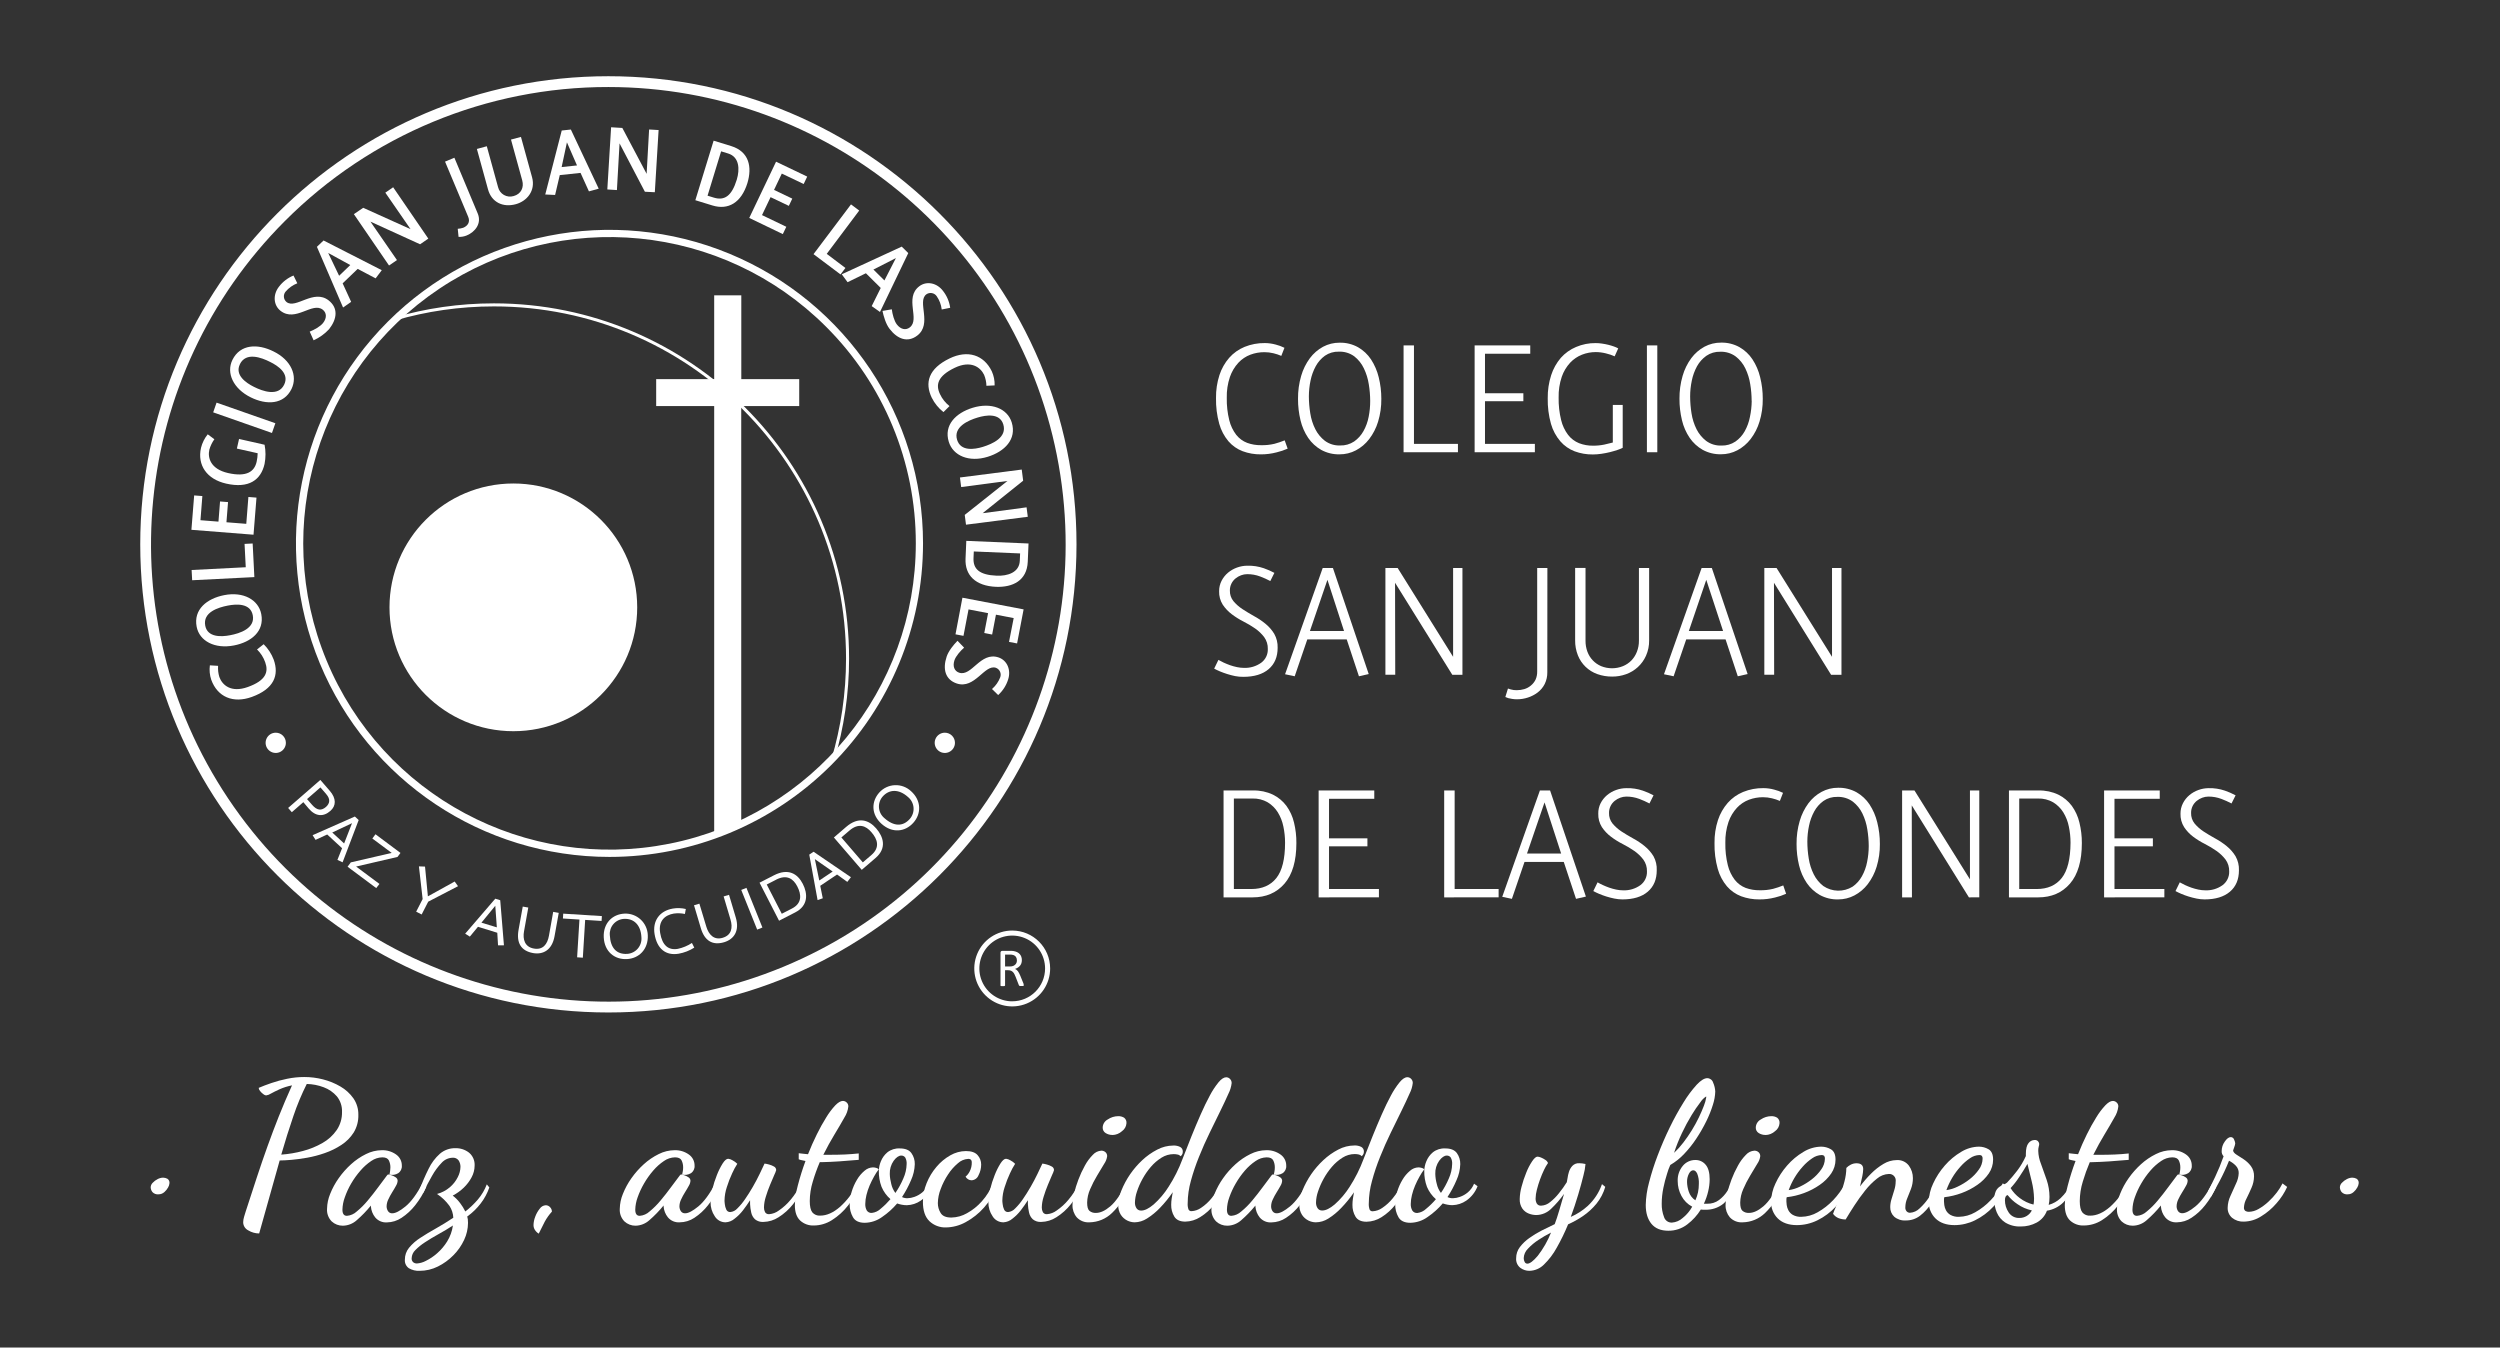 <?xml version="1.0" encoding="UTF-8"?>
<svg width="820px" height="442px" viewBox="0 0 820 442" version="1.1" xmlns="http://www.w3.org/2000/svg" xmlns:xlink="http://www.w3.org/1999/xlink">
    <rect x="0" y="0" width="820" height="442" fill="#333333" stroke="none"/>
    <title>Artboard</title>
    <g id="Artboard" stroke="none" stroke-width="1" fill="none" fill-rule="evenodd">
        <path d="M199.546,26.769 L199.546,25 C114.738,25 46,93.745 46,178.546 C46,263.347 114.738,332.085 199.546,332.092 C284.354,332.1 353.092,263.347 353.092,178.546 C353.092,93.745 284.339,25 199.546,25 L199.546,28.545 C271.104,28.553 332.691,79.107 346.644,149.291 C360.597,219.475 323.03,289.742 256.917,317.12 C190.804,344.498 114.558,321.361 74.807,261.86 C35.057,202.358 42.874,123.064 93.476,72.469 C121.583,44.301 159.754,28.494 199.546,28.545 L199.546,26.769 Z" id="Path" fill="#FFFFFF" fill-rule="nonzero"></path>
        <path d="M301.573,178.232 L300.387,178.232 C300.379,226.156 266.52,267.402 219.515,276.746 C172.511,286.09 125.451,260.93 107.115,216.652 C88.779,172.374 104.273,121.31 144.121,94.686 C183.97,68.063 237.076,73.294 270.964,107.182 C289.836,126.006 300.425,151.577 300.387,178.232 L302.752,178.232 C302.752,136.638 277.696,99.139 239.268,83.222 C200.84,67.304 156.607,76.103 127.196,105.514 C97.784,134.926 88.985,179.159 104.903,217.587 C120.82,256.015 158.319,281.071 199.914,281.071 C227.189,281.071 253.347,270.239 272.634,250.952 C291.92,231.666 302.752,205.507 302.752,178.232 L301.573,178.232 Z" id="Path" fill="#FFFFFF" fill-rule="nonzero"></path>
        <path d="M242.559,97.466 L234.841,97.466 L234.841,124.937 L215.816,124.937 L215.816,132.593 L234.841,132.593 L234.841,273.981 C237.47,273.062 240.043,272.042 242.559,270.919 L242.559,132.601 L261.577,132.601 L261.577,124.945 L242.559,124.945 L242.559,97.466 Z" id="Path" fill="#FFFFFF" fill-rule="nonzero"></path>
        <path d="M242.559,97.466 L242.559,96.877 L234.252,96.877 L234.252,124.347 L215.226,124.347 L215.226,133.19 L234.252,133.19 L234.252,274.831 L235.018,274.555 C237.651,273.632 240.237,272.611 242.773,271.493 L243.125,271.34 L243.125,133.19 L262.144,133.19 L262.144,124.347 L243.148,124.347 L243.148,96.877 L242.559,96.877 L242.559,97.466 L241.969,97.466 L241.969,125.527 L260.98,125.527 L260.98,132.004 L241.969,132.004 L241.969,270.926 L242.559,270.926 L242.322,270.383 C239.81,271.49 237.258,272.511 234.665,273.445 L234.864,274.004 L235.454,274.004 L235.454,132.004 L216.405,132.004 L216.405,125.527 L235.431,125.527 L235.431,98.056 L242.559,98.056 L242.559,97.466 L242.559,97.466 Z" id="Path" fill="#FFFFFF" fill-rule="nonzero"></path>
        <path d="M168.531,100.988 C154.174,100.979 139.96,103.842 126.728,109.41 C117.442,119.263 110.244,130.891 105.566,143.595 C93.168,180.204 102.587,220.676 129.875,248.048 C157.163,275.42 197.605,284.964 234.252,272.68 L234.252,133.19 L215.226,133.19 L215.226,124.347 L234.252,124.347 L234.252,123.314 C215.42,108.803 192.305,100.951 168.531,100.988 M245.407,133.19 L243.11,133.19 L243.11,268.959 C251.734,264.838 259.725,259.51 266.845,253.133 C285.114,212.557 276.601,164.926 245.407,133.19" id="Shape" opacity="0.3" fill-rule="nonzero"></path>
        <path d="M209.002,199.21 C209.002,221.646 190.814,239.834 168.377,239.834 C145.941,239.834 127.753,221.646 127.753,199.21 C127.753,176.774 145.941,158.586 168.377,158.586 C190.812,158.59 208.997,176.776 209.002,199.21" id="Path" fill="#FFFFFF" fill-rule="nonzero"></path>
        <g id="Group" transform="translate(62.782, 41.744)" fill="#FFFFFF" fill-rule="nonzero">
            <path d="M38.419,223.394 L36.712,221.365 L32.937,224.657 L31.727,223.264 L42.293,214.076 L45.356,217.606 C47.599,220.178 47.484,222.583 45.578,224.236 C43.288,226.25 40.716,226.12 38.419,223.394 Z M44.222,218.716 L42.316,216.526 L37.929,220.355 L39.56,222.223 C41.214,224.121 42.622,224.244 44.154,222.919 C45.432,221.74 45.654,220.377 44.207,218.716 L44.222,218.716 Z" id="Shape"></path>
            <path d="M47.89,240.299 L49.421,236.471 L44.544,231.969 L40.716,233.73 L39.751,232.199 L53.617,226.074 L54.865,227.23 L49.59,241.095 L47.89,240.299 Z M52.683,228.256 L46.198,231.318 L50.087,234.909 L52.683,228.256 Z" id="Shape"></path>
            <polygon id="Path" points="51.22 242.542 52.285 241.118 65.691 238.01 59.344 233.286 60.377 231.893 68.577 238.018 67.605 239.327 54.023 242.489 61.679 248.185 60.622 249.548"></polygon>
            <polygon id="Path" points="77.673 254.004 75.521 258.207 73.722 257.288 75.843 253.146 74.625 242.428 76.624 242.496 77.565 252.258 86.355 247.396 87.45 248.928"></polygon>
            <path d="M100.573,268.329 L100.328,264.202 L93.996,262.242 L91.324,265.465 L89.793,264.508 L99.669,253.024 L101.292,253.529 L102.51,268.313 L100.573,268.329 Z M99.669,255.351 L95.129,260.894 L100.182,262.426 L99.669,255.351 Z" id="Shape"></path>
            <path d="M112.072,270.863 C108.122,270.151 106.544,267.525 107.302,263.268 L108.68,255.612 L110.495,255.933 L109.094,263.758 C108.635,266.307 109.301,268.834 112.302,269.377 C115.303,269.921 116.773,267.976 117.278,265.151 L118.664,257.35 L120.486,257.679 L119.108,265.335 C118.304,269.852 115.387,271.452 112.072,270.863 Z" id="Path"></path>
            <polygon id="Path" points="129.153 259.983 128.388 272.379 126.512 272.256 127.278 259.868 121.857 259.524 121.956 257.931 134.635 258.735 134.536 260.328"></polygon>
            <path d="M142.812,272.838 C138.77,273.037 135.477,270.358 135.248,265.718 C135.018,261.078 138.073,258.115 142.039,257.924 C143.999,257.828 145.916,258.526 147.356,259.86 C148.797,261.194 149.64,263.051 149.695,265.013 C149.894,269.6 146.809,272.662 142.812,272.838 Z M141.909,259.646 C140.569,259.712 139.314,260.321 138.432,261.332 C137.551,262.343 137.12,263.67 137.238,265.006 C137.445,269.293 139.535,271.322 142.904,271.131 C144.258,271.051 145.522,270.427 146.408,269.4 C147.293,268.372 147.725,267.03 147.605,265.68 C147.406,261.499 144.994,259.486 141.909,259.646 Z" id="Shape"></path>
            <path d="M159.84,271.07 C155.613,271.789 152.735,269.477 151.923,264.684 C151.196,260.412 153.454,257.028 157.933,256.262 C159.34,256.026 160.78,256.076 162.167,256.408 L161.868,258.039 C160.668,257.782 159.432,257.737 158.216,257.908 C155.345,258.391 153.079,260.29 153.753,264.278 C154.427,268.267 156.387,270.021 159.533,269.485 C161.186,269.13 162.759,268.473 164.173,267.548 L164.939,269.079 C163.383,270.066 161.652,270.742 159.84,271.07 L159.84,271.07 Z" id="Path"></path>
            <path d="M174.739,267.303 C170.91,268.443 168.3,266.813 167.082,262.663 L164.854,255.183 L166.615,254.655 L168.912,262.272 C169.678,264.761 171.385,266.721 174.272,265.848 C177.158,264.975 177.633,262.586 176.813,259.838 L174.57,252.289 L176.339,251.76 L178.567,259.241 C179.853,263.589 177.97,266.33 174.739,267.303 Z" id="Path"></path>
            <polygon id="Path" points="185.572 263.168 180.343 250.153 182.05 249.464 187.287 262.479"></polygon>
            <path d="M198.044,257.526 L192.746,260.251 L186.345,247.779 L191.077,245.352 C195.778,242.94 198.833,244.839 200.532,248.154 C202.171,251.339 202.401,255.29 198.044,257.526 Z M191.774,246.807 L188.711,248.376 L193.642,257.97 L196.949,256.27 C200.333,254.54 200.111,251.676 198.733,249.012 C197.432,246.478 195.311,244.977 191.774,246.792 L191.774,246.807 Z" id="Shape"></path>
            <path d="M215.133,247.519 L211.772,245.1 L206.259,248.798 L207.086,252.894 L205.387,253.483 L202.653,238.569 L204.07,237.627 L216.32,245.98 L215.133,247.519 Z M204.491,240.046 L205.938,247.06 L210.333,244.12 L204.491,240.046 Z" id="Shape"></path>
            <path d="M224.405,239.671 L219.872,243.568 L210.731,232.949 L214.765,229.473 C218.777,226.028 222.192,227.176 224.619,229.986 C227.046,232.796 228.118,236.486 224.405,239.671 Z M215.799,230.706 L213.188,232.941 L220.224,241.118 L223.05,238.691 C225.928,236.218 225.048,233.508 223.05,231.226 C221.227,229.075 218.808,228.11 215.799,230.706 Z" id="Shape"></path>
            <path d="M236.777,228.141 C234.075,231.15 229.887,231.609 226.395,228.501 C222.904,225.392 222.981,221.151 225.63,218.195 C226.941,216.74 228.783,215.873 230.74,215.791 C232.698,215.709 234.606,216.418 236.035,217.759 C239.472,220.837 239.449,225.193 236.777,228.141 Z M226.763,219.489 C225.871,220.487 225.422,221.803 225.517,223.137 C225.612,224.472 226.244,225.711 227.268,226.571 C230.461,229.435 233.393,229.381 235.629,226.87 C236.524,225.852 236.969,224.515 236.862,223.163 C236.756,221.812 236.106,220.561 235.062,219.696 C231.946,216.894 228.822,217.192 226.763,219.489 Z" id="Shape"></path>
            <path d="M26.988,174.608 C28.818,179.715 27.118,184.209 19.799,186.858 C13.674,189.063 8.537,186.858 6.5,181.193 C5.996,179.677 5.844,178.067 6.056,176.484 L8.751,176.653 C8.663,177.888 8.803,179.128 9.165,180.312 C10.099,182.915 12.939,185.588 18.513,183.589 C24.462,181.453 25.342,178.651 24.217,175.52 C23.667,173.912 22.743,172.458 21.522,171.278 L23.696,169.555 C25.146,170.982 26.269,172.706 26.988,174.608 Z" id="Path"></path>
            <path d="M22.915,159.679 C24.018,165.321 19.608,168.866 13.973,169.961 C7.672,171.194 2.626,168.522 1.723,163.836 C0.613,158.155 5.084,154.572 10.757,153.462 C17.043,152.222 21.996,154.978 22.915,159.679 Z M4.54,163.507 C5.306,167.373 9.846,167.167 12.663,166.615 C15.871,166.026 20.97,164.372 20.128,160.062 C19.363,156.088 14.845,156.318 11.951,156.884 C8.789,157.489 3.675,159.066 4.54,163.492 L4.54,163.507 Z" id="Shape"></path>
            <polygon id="Path" points="20.649 147.544 0.245 148.577 0.069 145.216 17.824 144.313 17.433 136.656 20.09 136.519"></polygon>
            <polygon id="Path" points="20.373 133.64 -3.37507799e-14 132.032 0.903 120.754 3.591 120.961 2.971 128.885 8.874 129.352 9.394 122.737 12.013 122.944 11.492 129.559 18 130.072 18.689 121.26 21.346 121.474"></polygon>
            <path d="M23.995,110.426 C22.8,115.686 18.842,118.572 11.4,116.88 C5.068,115.449 1.86,110.832 3.154,105.12 C3.558,103.508 4.307,102.003 5.352,100.71 L7.534,102.326 C6.789,103.366 6.23,104.526 5.88,105.756 C5.283,108.39 6.263,112.103 12.005,113.412 C18.13,114.805 20.664,112.937 21.392,109.722 C21.597,108.801 21.712,107.863 21.736,106.92 L14.914,105.388 L15.626,102.234 L24.002,104.133 C24.404,106.211 24.401,108.348 23.995,110.426 Z" id="Path"></path>
            <polygon id="Path" points="26.422 100.274 7.143 93.506 8.253 90.321 27.54 97.081"></polygon>
            <path d="M32.83,85.85 C30.288,91.002 24.638,91.14 19.485,88.598 C13.728,85.758 11.339,80.582 13.46,76.287 C16.017,71.104 21.744,70.927 26.927,73.523 C32.685,76.325 34.951,81.516 32.83,85.85 Z M15.91,77.734 C14.164,81.263 17.908,83.859 20.503,85.138 C23.413,86.608 28.466,88.391 30.411,84.448 C32.202,80.827 28.481,78.27 25.817,76.968 C22.923,75.498 17.9,73.653 15.91,77.696 L15.91,77.734 Z" id="Shape"></path>
            <path d="M45.172,66.211 C43.738,67.763 42.007,69.011 40.08,69.879 L38.802,67.03 C40.226,66.479 42.285,65.346 43.181,64.198 C44.475,62.552 44.368,60.844 43.082,59.841 C39.652,57.146 34.17,64.075 29.232,60.201 C26.889,58.364 26.667,54.903 28.726,52.285 C29.961,50.664 31.605,49.401 33.488,48.625 L34.736,51.174 C33.254,51.747 31.938,52.681 30.908,53.892 C30.49,54.383 30.284,55.02 30.337,55.662 C30.391,56.305 30.698,56.9 31.192,57.315 C34.254,59.742 40.065,52.905 45.034,56.802 C48.142,59.252 47.859,62.774 45.172,66.211 Z" id="Path"></path>
            <path d="M60.423,49.559 L54.543,46.45 L49.605,51.19 L52.392,57.269 L49.743,59.122 L41.168,39.215 L43.342,37.133 L62.437,46.879 L60.423,49.559 Z M44.866,41.229 L48.449,48.709 L52.108,45.195 L44.866,41.229 Z" id="Shape"></path>
            <polygon id="Path" points="75.008 38.381 58.716 30.947 67.421 43.564 64.818 45.34 53.288 28.497 56.35 26.414 71.877 33.42 63.6 21.445 66.173 19.677 77.703 36.52"></polygon>
            <path d="M90.313,35.479 C89.463,35.833 88.546,35.995 87.626,35.954 L87.358,33.297 C87.976,33.267 88.587,33.151 89.172,32.953 C90.612,32.355 91.507,31.092 90.795,29.392 L83.193,11.27 L86.255,9.991 L93.912,28.282 C95.282,31.551 93.062,34.331 90.313,35.479 Z" id="Path"></path>
            <path d="M106.422,25.227 C102.18,26.399 98.444,24.592 97.288,20.381 L93.636,7.113 L96.89,6.225 L100.588,19.661 C100.853,20.738 101.549,21.659 102.514,22.208 C103.478,22.757 104.625,22.885 105.687,22.563 C108.122,21.897 109.155,19.768 108.504,17.41 L104.822,4.035 L108.091,3.162 L111.743,16.43 C112.937,20.825 110.051,24.232 106.422,25.227 Z" id="Path"></path>
            <path d="M130.386,21.024 L127.637,14.968 L120.823,15.688 L119.292,22.203 L116.061,22.05 L121.466,1.064 L124.46,0.743 L133.594,20.144 L130.386,21.024 Z M123.174,4.946 L121.436,13.054 L126.474,12.518 L123.174,4.946 Z" id="Shape"></path>
            <polygon id="Path" points="148.738 21.147 140.431 5.283 139.566 20.595 136.419 20.396 137.659 -7.10542736e-15 141.342 0.222 149.312 15.274 150.124 0.727 153.24 0.911 152 21.307"></polygon>
            <path d="M170.918,25.656 L165.291,23.926 L171.286,4.395 L177.012,6.156 C182.954,7.97 183.949,13.046 182.372,18.291 C180.358,24.768 176.078,27.233 170.918,25.656 Z M176.04,8.598 L173.743,7.894 L169.295,22.44 L171.362,23.076 C174.785,24.125 177.212,22.64 178.881,17.181 C179.914,13.758 179.738,9.731 176.04,8.598 Z" id="Shape"></path>
            <polygon id="Path" points="182.969 29.737 191.766 11.293 201.98 16.178 200.823 18.612 193.65 15.19 191.1 20.549 197.087 23.405 195.954 25.779 189.967 22.923 187.157 28.81 195.127 32.639 193.979 35.043"></polygon>
            <polygon id="Path" points="204.054 41.619 216.343 25.296 219.038 27.317 208.388 41.52 214.513 46.152 212.913 48.273"></polygon>
            <path d="M223.134,58.662 L226.097,52.706 L221.235,47.882 L215.225,50.815 L213.311,48.219 L232.987,39.146 L235.131,41.267 L225.852,60.584 L223.134,58.662 Z M231.073,42.906 L223.7,46.672 L227.306,50.24 L231.073,42.906 Z" id="Shape"></path>
            <path d="M228.968,66.081 C227.781,64.55 227.031,61.977 226.671,60.239 L229.733,59.711 C229.91,61.242 230.499,63.539 231.38,64.665 C232.65,66.326 234.327,66.648 235.621,65.652 C239.089,63.003 233.745,55.967 238.737,52.154 C241.103,50.34 244.51,50.998 246.531,53.686 C247.79,55.288 248.601,57.195 248.882,59.213 L246.102,59.772 C245.919,58.192 245.345,56.682 244.433,55.378 C244.062,54.851 243.496,54.494 242.861,54.387 C242.226,54.279 241.574,54.429 241.049,54.803 C237.918,57.192 243.094,64.489 238.079,68.324 C234.955,70.705 231.617,69.549 228.968,66.081 Z" id="Path"></path>
            <path d="M242.841,88.728 C240.483,83.836 241.7,79.189 248.698,75.812 C254.57,72.972 259.899,74.61 262.525,80.038 C263.182,81.492 263.502,83.076 263.459,84.67 L260.764,84.793 C260.734,83.556 260.474,82.336 259.999,81.195 C258.797,78.706 255.688,76.348 250.352,78.898 C244.663,81.646 244.089,84.525 245.536,87.526 C246.252,89.064 247.322,90.41 248.66,91.454 L246.669,93.429 C245.067,92.158 243.761,90.554 242.841,88.728 L242.841,88.728 Z" id="Path"></path>
            <path d="M248.422,103.183 C246.723,97.694 250.719,93.713 256.224,92.013 C262.349,90.122 267.647,92.235 269.064,96.813 C270.771,102.333 266.713,106.376 261.185,108.083 C255.091,109.974 249.839,107.762 248.422,103.183 Z M266.292,97.441 C265.128,93.682 260.626,94.379 257.87,95.213 C254.739,96.147 249.846,98.329 251.148,102.532 C252.342,106.361 256.798,105.687 259.608,104.829 C262.701,103.865 267.617,101.752 266.292,97.441 Z" id="Shape"></path>
            <polygon id="Path" points="253.652 127.14 267.67 116.007 252.48 118.006 252.082 114.874 272.348 112.271 272.815 115.931 259.516 126.581 273.933 124.659 274.331 127.76 254.065 130.355"></polygon>
            <path d="M253.912,141.541 L254.165,135.661 L274.576,136.519 L274.323,142.513 C274.063,148.715 269.385,150.935 263.926,150.736 C257.158,150.445 253.69,146.931 253.912,141.541 Z M271.713,142.192 L271.812,139.78 L256.622,139.137 L256.53,141.296 C256.377,144.879 258.429,146.847 264.133,147.084 C267.701,147.237 271.544,146.051 271.713,142.192 Z" id="Shape"></path>
            <polygon id="Path" points="252.894 154.304 272.961 158.132 270.825 169.303 268.175 168.797 269.707 160.988 263.888 159.87 262.64 166.386 260.06 165.888 261.308 159.373 254.9 158.14 253.238 166.814 250.62 166.317"></polygon>
            <path d="M247.726,173.605 C248.346,171.753 250.023,169.701 251.278,168.43 L253.445,170.688 C252.289,171.684 250.735,173.445 250.275,174.83 C249.617,176.813 250.275,178.383 251.806,178.896 C255.948,180.282 258.766,171.906 264.73,173.889 C267.555,174.83 268.926,178.015 267.869,181.178 C267.25,183.12 266.128,184.864 264.615,186.231 L262.586,184.248 C263.791,183.216 264.72,181.9 265.289,180.42 C265.517,179.816 265.495,179.146 265.228,178.558 C264.96,177.97 264.47,177.513 263.865,177.288 C260.129,176.048 256.974,184.431 251.01,182.433 C247.266,181.155 246.347,177.725 247.726,173.605 Z" id="Path"></path>
            <path d="M250.444,201.903 C250.444,203.247 249.634,204.459 248.392,204.973 C247.151,205.487 245.722,205.203 244.771,204.253 C243.821,203.302 243.537,201.873 244.051,200.631 C244.565,199.39 245.777,198.58 247.121,198.58 C248.003,198.578 248.849,198.928 249.473,199.551 C250.096,200.175 250.446,201.021 250.444,201.903 L250.444,201.903 Z" id="Path"></path>
            <path d="M30.985,201.903 C30.985,203.25 30.171,204.464 28.925,204.976 C27.678,205.488 26.246,205.197 25.299,204.239 C24.352,203.28 24.077,201.845 24.603,200.605 C25.13,199.364 26.353,198.565 27.7,198.58 C29.522,198.597 30.989,200.081 30.985,201.903 L30.985,201.903 Z" id="Path"></path>
        </g>
        <g id="Group-2" transform="translate(319.565, 305.219)" fill="#FFFFFF" fill-rule="nonzero">
            <path d="M16.094,17.288 L15.06,14.746 C14.938,14.455 14.823,14.195 14.7,13.98 C14.595,13.762 14.469,13.555 14.325,13.36 C14.198,13.191 14.051,13.037 13.889,12.901 C13.732,12.774 13.56,12.669 13.376,12.587 C13.696,12.472 14.004,12.326 14.295,12.15 C14.558,11.982 14.795,11.776 14.999,11.538 C15.195,11.296 15.348,11.021 15.451,10.726 C15.556,10.39 15.608,10.038 15.604,9.685 C15.607,9.315 15.547,8.948 15.428,8.598 C15.315,8.272 15.138,7.973 14.907,7.718 C14.663,7.455 14.372,7.239 14.05,7.082 C13.672,6.909 13.273,6.788 12.863,6.722 L12.342,6.669 C12.151,6.669 11.906,6.669 11.615,6.669 L9.165,6.669 C9.023,6.67 8.886,6.719 8.774,6.806 C8.644,6.934 8.579,7.115 8.598,7.296 L8.598,17.977 C8.586,18.017 8.586,18.059 8.598,18.099 C8.629,18.143 8.676,18.173 8.728,18.184 C8.803,18.209 8.88,18.227 8.958,18.237 C9.083,18.247 9.208,18.247 9.333,18.237 C9.456,18.246 9.579,18.246 9.701,18.237 C9.779,18.228 9.856,18.21 9.931,18.184 C9.982,18.171 10.028,18.142 10.061,18.099 C10.086,18.063 10.099,18.021 10.099,17.977 L10.099,13.016 L11.125,13.016 C11.431,13.007 11.736,13.062 12.021,13.176 C12.267,13.273 12.489,13.421 12.671,13.613 C12.867,13.807 13.03,14.032 13.154,14.279 C13.284,14.539 13.414,14.822 13.537,15.129 L14.601,17.854 C14.621,17.916 14.65,17.976 14.685,18.03 C14.719,18.08 14.767,18.117 14.823,18.138 C14.898,18.17 14.978,18.191 15.06,18.199 L15.435,18.199 L15.864,18.199 C15.95,18.19 16.035,18.172 16.117,18.145 C16.166,18.132 16.208,18.099 16.232,18.053 C16.24,18.013 16.24,17.971 16.232,17.931 C16.227,17.863 16.214,17.797 16.193,17.732 C16.232,17.655 16.178,17.502 16.094,17.288 Z M12.671,11.637 C12.335,11.742 11.983,11.791 11.63,11.783 L10.099,11.783 L10.099,7.901 L11.393,7.901 C11.689,7.901 11.944,7.901 12.158,7.901 C12.33,7.914 12.499,7.945 12.664,7.993 C13.072,8.085 13.433,8.325 13.674,8.667 C13.889,9.008 13.996,9.405 13.981,9.808 C13.982,10.069 13.935,10.329 13.843,10.573 C13.75,10.812 13.6,11.025 13.406,11.193 C13.197,11.393 12.946,11.544 12.671,11.637 L12.671,11.637 Z" id="Shape"></path>
            <path d="M12.442,5.15143483e-14 C7.409,5.15143483e-14 2.872,3.032 0.947,7.682 C-0.979,12.332 0.087,17.684 3.647,21.242 C7.207,24.799 12.559,25.862 17.208,23.934 C21.857,22.005 24.886,17.467 24.883,12.434 C24.879,5.566 19.31,5.15143483e-14 12.442,5.15143483e-14 L12.442,5.15143483e-14 Z M12.442,23.214 C8.082,23.214 4.151,20.587 2.482,16.559 C0.814,12.531 1.736,7.894 4.819,4.811 C7.902,1.728 12.539,0.806 16.567,2.474 C20.595,4.143 23.222,8.074 23.222,12.434 C23.218,18.384 18.392,23.206 12.442,23.206 L12.442,23.214 Z" id="Shape"></path>
        </g>
        <g id="Group-3" transform="translate(49.422, 112.377)" fill="#FFFFFF" fill-rule="nonzero">
            <path d="M372.928,34.778 C371.762,35.296 370.549,35.703 369.307,35.996 C367.625,36.437 365.893,36.658 364.154,36.654 C362.11,36.68 360.078,36.329 358.159,35.62 C356.366,34.936 354.769,33.818 353.512,32.367 C352.111,30.697 351.082,28.747 350.495,26.647 C349.728,23.884 349.37,21.024 349.431,18.157 C349.393,15.608 349.774,13.071 350.557,10.646 C351.233,8.566 352.318,6.642 353.749,4.988 C355.137,3.42 356.866,2.192 358.803,1.397 C360.908,0.544 363.162,0.12 365.433,0.149 C366.646,0.155 367.854,0.323 369.024,0.647 C370.011,0.894 370.969,1.248 371.879,1.703 L370.846,4.352 C370.02,3.992 369.164,3.705 368.289,3.495 C367.314,3.256 366.314,3.135 365.31,3.135 C363.742,3.129 362.186,3.407 360.717,3.954 C359.213,4.521 357.861,5.428 356.766,6.603 C355.531,7.947 354.587,9.532 353.994,11.258 C353.255,13.46 352.905,15.774 352.961,18.095 C352.91,20.576 353.186,23.052 353.78,25.461 C354.206,27.205 354.988,28.842 356.077,30.269 C357.01,31.44 358.239,32.341 359.637,32.88 C361.109,33.413 362.666,33.672 364.231,33.645 C365.704,33.68 367.176,33.526 368.61,33.186 C369.747,32.879 370.864,32.503 371.956,32.06 L372.928,34.778 Z" id="Path"></path>
            <path d="M403.653,18.432 C403.685,20.973 403.326,23.504 402.589,25.935 C401.965,28.002 400.974,29.939 399.664,31.655 C398.496,33.181 397.013,34.437 395.315,35.337 C393.664,36.208 391.823,36.658 389.956,36.646 C387.854,36.697 385.775,36.192 383.93,35.184 C382.234,34.216 380.778,32.875 379.673,31.264 C378.49,29.505 377.634,27.547 377.147,25.484 C376.592,23.182 376.316,20.822 376.328,18.455 C376.299,15.904 376.647,13.363 377.361,10.914 C377.961,8.821 378.931,6.853 380.225,5.103 C381.378,3.558 382.851,2.281 384.543,1.359 C386.208,0.47 388.069,0.012 389.956,0.027 C392.071,-0.025 394.161,0.488 396.012,1.512 C397.721,2.493 399.178,3.859 400.269,5.501 C401.438,7.298 402.293,9.281 402.795,11.365 C403.371,13.677 403.659,16.05 403.653,18.432 Z M400.001,19.129 C399.993,17.3 399.84,15.475 399.541,13.67 C399.266,11.859 398.721,10.099 397.926,8.448 C397.199,6.905 396.121,5.552 394.779,4.498 C393.31,3.432 391.524,2.892 389.711,2.967 C388.092,2.915 386.498,3.382 385.163,4.299 C383.915,5.204 382.884,6.375 382.146,7.729 C381.344,9.204 380.768,10.791 380.439,12.437 C380.074,14.154 379.889,15.904 379.888,17.659 C379.894,19.511 380.047,21.359 380.347,23.187 C380.621,24.992 381.177,26.744 381.993,28.378 C382.742,29.871 383.814,31.179 385.132,32.206 C386.58,33.268 388.345,33.808 390.14,33.737 C391.77,33.789 393.375,33.331 394.733,32.428 C395.998,31.541 397.045,30.379 397.796,29.028 C398.617,27.562 399.194,25.972 399.503,24.32 C399.841,22.61 400.008,20.871 400.001,19.129 L400.001,19.129 Z" id="Shape"></path>
            <polygon id="Path" points="410.949 35.957 410.949 0.915 414.356 0.915 414.356 33.216 428.781 33.216 428.781 35.957"></polygon>
            <polygon id="Path" points="434.255 35.957 434.255 0.915 452.5 0.915 452.5 3.648 437.654 3.648 437.654 16.61 450.241 16.61 450.241 19.221 437.654 19.221 437.654 33.216 454.016 33.216 454.016 35.957"></polygon>
            <path d="M482.826,34.495 C482.261,34.788 481.672,35.031 481.065,35.222 C480.3,35.467 479.534,35.705 478.63,35.927 C477.727,36.149 476.808,36.325 475.836,36.47 C474.908,36.611 473.972,36.683 473.034,36.685 C470.991,36.711 468.962,36.36 467.047,35.651 C465.237,34.96 463.627,33.832 462.361,32.367 C460.943,30.701 459.899,28.751 459.298,26.647 C458.534,23.907 458.175,21.07 458.234,18.225 C458.198,15.667 458.578,13.12 459.36,10.684 C460.03,8.597 461.107,6.664 462.529,4.995 C463.905,3.452 465.608,2.236 467.514,1.435 C469.559,0.561 471.766,0.125 473.991,0.157 C474.675,0.16 475.359,0.213 476.035,0.318 C476.739,0.417 477.428,0.555 478.102,0.716 C478.729,0.87 479.347,1.057 479.955,1.275 C480.438,1.444 480.906,1.651 481.356,1.895 L480.185,4.498 C479.253,4.082 478.284,3.756 477.291,3.525 C476.207,3.252 475.093,3.111 473.975,3.104 C472.435,3.105 470.908,3.393 469.474,3.954 C467.997,4.534 466.668,5.437 465.584,6.596 C464.365,7.922 463.432,9.486 462.843,11.189 C462.104,13.391 461.754,15.705 461.81,18.026 C461.761,20.509 462.037,22.988 462.629,25.399 C463.048,27.169 463.83,28.832 464.926,30.284 C465.86,31.483 467.093,32.415 468.501,32.987 C469.966,33.551 471.525,33.829 473.095,33.806 C474.337,33.817 475.577,33.697 476.793,33.446 C477.926,33.201 478.853,32.979 479.58,32.772 L479.58,20.438 L482.826,20.438 L482.826,34.495 Z" id="Path"></path>
            <polygon id="Path" points="490.766 35.957 490.766 0.915 494.173 0.915 494.173 35.957"></polygon>
            <path d="M528.764,18.432 C528.798,20.966 528.439,23.489 527.699,25.912 C527.082,27.98 526.093,29.918 524.782,31.632 C523.613,33.156 522.13,34.412 520.434,35.314 C518.782,36.185 516.941,36.635 515.074,36.623 C512.972,36.674 510.894,36.169 509.049,35.161 C507.352,34.193 505.897,32.852 504.792,31.241 C503.605,29.484 502.749,27.525 502.265,25.461 C501.71,23.159 501.435,20.799 501.446,18.432 C501.418,15.881 501.766,13.34 502.48,10.891 C503.077,8.799 504.044,6.831 505.335,5.08 C506.488,3.535 507.961,2.258 509.654,1.336 C511.321,0.447 513.185,-0.011 515.074,0.004 C517.187,-0.049 519.275,0.464 521.123,1.489 C522.833,2.468 524.291,3.834 525.38,5.478 C526.555,7.271 527.41,9.256 527.906,11.343 C528.483,13.661 528.771,16.043 528.764,18.432 Z M525.119,19.129 C525.112,17.3 524.958,15.475 524.66,13.67 C524.384,11.859 523.84,10.099 523.044,8.448 C522.306,6.911 521.218,5.569 519.867,4.528 C518.401,3.463 516.617,2.923 514.806,2.997 C513.187,2.946 511.594,3.413 510.258,4.329 C508.994,5.229 507.948,6.402 507.196,7.759 C506.396,9.236 505.821,10.822 505.489,12.468 C505.126,14.185 504.944,15.935 504.945,17.69 C504.952,19.541 505.103,21.389 505.397,23.217 C505.674,25.022 506.23,26.773 507.043,28.408 C507.797,29.901 508.871,31.208 510.19,32.236 C511.637,33.299 513.402,33.839 515.197,33.768 C516.827,33.821 518.433,33.363 519.79,32.458 C521.055,31.571 522.102,30.409 522.853,29.059 C523.671,27.591 524.248,26.002 524.56,24.35 C524.925,22.633 525.12,20.884 525.142,19.129 L525.119,19.129 Z" id="Shape"></path>
            <path d="M369.644,100.078 C369.644,103.08 368.661,105.42 366.696,107.099 C364.731,108.779 361.962,109.621 358.389,109.626 C357.498,109.636 356.608,109.556 355.732,109.388 C354.838,109.207 353.953,108.977 353.083,108.699 C352.233,108.431 351.437,108.141 350.71,107.834 C349.983,107.528 349.347,107.222 348.826,106.931 L350.22,104.067 C350.71,104.351 351.276,104.649 351.927,104.948 C352.578,105.246 353.275,105.537 354.025,105.805 C354.776,106.067 355.543,106.279 356.322,106.441 C357.062,106.599 357.816,106.681 358.573,106.686 C360.592,106.773 362.583,106.186 364.231,105.017 C365.667,103.966 366.487,102.27 366.42,100.492 C366.464,99.1 366.047,97.733 365.234,96.603 C364.402,95.515 363.408,94.562 362.286,93.777 C361.053,92.922 359.761,92.154 358.42,91.48 C357.075,90.797 355.794,89.995 354.592,89.084 C353.438,88.214 352.439,87.155 351.636,85.953 C350.812,84.636 350.398,83.103 350.45,81.55 C350.435,80.359 350.711,79.181 351.253,78.12 C351.773,77.111 352.486,76.213 353.351,75.479 C354.233,74.741 355.239,74.166 356.322,73.779 C357.423,73.377 358.587,73.172 359.76,73.174 C361.568,73.131 363.369,73.408 365.081,73.994 C366.286,74.41 367.456,74.922 368.58,75.525 L367.24,78.205 C366.168,77.636 365.061,77.138 363.925,76.712 C362.555,76.194 361.101,75.935 359.637,75.946 C358.962,75.95 358.293,76.075 357.662,76.313 C357,76.552 356.384,76.902 355.84,77.347 C355.281,77.803 354.824,78.372 354.5,79.016 C354.143,79.728 353.965,80.517 353.979,81.313 C353.938,82.569 354.345,83.798 355.127,84.781 C355.968,85.779 356.948,86.651 358.037,87.369 C359.208,88.135 360.472,88.9 361.827,89.666 C363.168,90.384 364.438,91.23 365.617,92.193 C366.768,93.124 367.752,94.245 368.526,95.508 C369.31,96.9 369.697,98.481 369.644,100.078 L369.644,100.078 Z" id="Path"></path>
            <path d="M396.31,109.442 L392.299,97.338 L379.375,97.338 L375.24,109.442 L372.078,108.776 L384.428,73.917 L387.774,73.917 L399.518,108.715 L396.31,109.442 Z M385.975,77.806 L380.232,94.597 L391.426,94.597 L385.975,77.806 Z" id="Shape"></path>
            <polygon id="Path" points="426.935 108.96 408.155 78.763 408.216 108.937 404.993 108.937 404.993 73.917 409.005 73.917 427.196 103.057 427.196 73.917 430.258 73.917 430.258 108.96"></polygon>
            <path d="M458.096,108.102 C458.124,109.44 457.833,110.766 457.247,111.969 C456.699,113.054 455.914,114.001 454.95,114.74 C453.987,115.472 452.907,116.036 451.757,116.409 C450.598,116.791 449.386,116.988 448.166,116.991 C447.615,116.995 447.064,116.951 446.52,116.861 C446.038,116.777 445.632,116.7 445.303,116.616 C444.969,116.517 444.644,116.392 444.33,116.241 L445.188,113.462 L446.13,113.76 C446.771,113.944 447.438,114.027 448.105,114.005 C448.94,114.006 449.77,113.885 450.57,113.645 C451.35,113.407 452.074,113.014 452.699,112.489 C453.339,111.967 453.861,111.315 454.23,110.575 C454.611,109.726 454.797,108.803 454.774,107.873 L454.774,73.917 L458.119,73.917 L458.096,108.102 Z" id="Path"></path>
            <path d="M491.493,97.644 C491.526,99.391 491.173,101.124 490.459,102.72 C489.195,105.556 486.819,107.746 483.89,108.776 C482.446,109.292 480.922,109.551 479.388,109.542 C477.72,109.56 476.061,109.282 474.488,108.722 C471.589,107.688 469.274,105.457 468.134,102.597 C467.51,101.021 467.201,99.339 467.223,97.644 L467.223,73.909 L470.63,73.909 L470.63,97.828 C470.619,99.028 470.824,100.221 471.235,101.349 C472.014,103.504 473.657,105.235 475.767,106.127 C478.052,107.046 480.603,107.046 482.887,106.127 C483.927,105.704 484.87,105.073 485.659,104.274 C486.449,103.449 487.069,102.476 487.481,101.411 C487.936,100.239 488.162,98.992 488.147,97.736 L488.147,73.917 L491.493,73.917 L491.493,97.644 Z" id="Path"></path>
            <path d="M520.571,109.442 L516.56,97.338 L503.659,97.338 L499.524,109.442 L496.362,108.776 L508.712,73.917 L512.058,73.917 L523.802,108.715 L520.571,109.442 Z M510.235,77.806 L504.516,94.597 L515.748,94.597 L510.235,77.806 Z" id="Shape"></path>
            <polygon id="Path" points="551.181 108.96 532.439 78.763 532.5 108.937 529.277 108.937 529.277 73.917 533.288 73.917 551.48 103.057 551.48 73.917 554.58 73.917 554.58 108.96"></polygon>
            <path d="M375.792,164.138 C375.792,170.018 374.493,174.459 371.895,177.46 C369.297,180.461 365.811,181.962 361.436,181.962 L351.904,181.962 L351.904,146.904 L361.635,146.904 C363.875,146.845 366.096,147.314 368.12,148.275 C369.859,149.135 371.37,150.394 372.53,151.95 C373.712,153.595 374.558,155.458 375.018,157.431 C375.552,159.627 375.811,161.879 375.792,164.138 Z M372.078,164.046 C372.079,162.264 371.895,160.485 371.527,158.741 C371.202,157.09 370.585,155.511 369.705,154.078 C368.875,152.735 367.739,151.607 366.39,150.786 C364.867,149.91 363.13,149.478 361.375,149.538 L355.288,149.538 L355.288,179.221 L361.007,179.221 C364.58,179.221 367.319,178.022 369.223,175.623 C371.127,173.224 372.078,169.365 372.078,164.046 Z" id="Shape"></path>
            <polygon id="Path" points="383.088 181.962 383.088 146.904 401.341 146.904 401.341 149.637 386.495 149.637 386.495 162.599 399.09 162.599 399.09 165.218 386.495 165.218 386.495 179.206 402.864 179.206 402.864 181.947"></polygon>
            <polygon id="Path" points="424.271 181.962 424.271 146.904 427.701 146.904 427.701 179.206 442.125 179.206 442.125 181.947"></polygon>
            <path d="M467.514,182.444 L463.494,170.34 L450.616,170.34 L446.482,182.444 L443.312,181.778 L455.662,146.904 L459.007,146.904 L470.752,181.702 L467.514,182.444 Z M457.185,150.809 L451.435,167.576 L462.629,167.576 L457.185,150.809 Z" id="Shape"></path>
            <path d="M493.989,173.081 C493.989,176.082 493.006,178.422 491.041,180.102 C489.076,181.781 486.307,182.623 482.734,182.628 C481.847,182.624 480.962,182.532 480.093,182.353 C479.199,182.17 478.315,181.942 477.444,181.671 C476.594,181.395 475.798,181.112 475.07,180.798 C474.343,180.484 473.707,180.186 473.187,179.895 L474.58,177.031 C475.07,177.315 475.637,177.613 476.288,177.912 C476.938,178.21 477.635,178.501 478.385,178.769 C479.137,179.031 479.904,179.243 480.682,179.405 C481.422,179.563 482.177,179.645 482.933,179.65 C484.952,179.738 486.943,179.15 488.591,177.981 C490.027,176.93 490.848,175.234 490.781,173.456 C490.825,172.064 490.408,170.697 489.594,169.567 C488.763,168.479 487.769,167.526 486.647,166.741 C485.414,165.886 484.122,165.118 482.78,164.445 C481.436,163.761 480.155,162.959 478.952,162.048 C477.798,161.178 476.799,160.119 475.997,158.917 C475.172,157.6 474.759,156.067 474.81,154.514 C474.783,153.326 475.046,152.149 475.576,151.084 C476.095,150.075 476.808,149.177 477.673,148.443 C478.555,147.705 479.561,147.13 480.644,146.743 C481.745,146.341 482.909,146.136 484.082,146.138 C485.903,146.091 487.718,146.368 489.441,146.958 C490.648,147.371 491.818,147.883 492.94,148.489 L491.6,151.161 C490.527,150.596 489.42,150.097 488.285,149.668 C486.915,149.151 485.462,148.891 483.998,148.902 C483.322,148.907 482.654,149.031 482.022,149.27 C481.361,149.51 480.746,149.86 480.2,150.303 C479.641,150.76 479.185,151.328 478.86,151.973 C478.504,152.685 478.325,153.473 478.34,154.269 C478.297,155.525 478.704,156.755 479.488,157.738 C480.329,158.735 481.308,159.607 482.397,160.326 C483.569,161.091 484.832,161.857 486.225,162.622 C487.567,163.341 488.836,164.187 490.015,165.149 C491.167,166.08 492.151,167.202 492.925,168.464 C493.699,169.875 494.067,171.473 493.989,173.081 Z" id="Path"></path>
            <path d="M536.42,180.783 C535.255,181.304 534.042,181.712 532.798,182 C531.12,182.43 529.393,182.641 527.661,182.628 C525.616,182.654 523.584,182.303 521.666,181.595 C519.872,180.91 518.276,179.792 517.019,178.341 C515.616,176.672 514.588,174.722 514.002,172.621 C513.235,169.861 512.876,167.003 512.938,164.138 C512.9,161.587 513.28,159.048 514.064,156.62 C514.748,154.539 515.841,152.615 517.279,150.962 C518.665,149.394 520.395,148.168 522.332,147.379 C524.436,146.523 526.691,146.098 528.963,146.131 C530.177,146.133 531.385,146.301 532.553,146.628 C533.541,146.873 534.498,147.225 535.409,147.677 L534.376,150.326 C533.55,149.969 532.694,149.685 531.818,149.477 C530.845,149.232 529.844,149.108 528.84,149.109 C527.272,149.107 525.717,149.385 524.246,149.928 C522.743,150.495 521.391,151.402 520.296,152.577 C519.061,153.921 518.117,155.506 517.524,157.232 C516.785,159.437 516.435,161.753 516.491,164.077 C516.441,166.555 516.716,169.029 517.31,171.435 C517.736,173.179 518.518,174.816 519.607,176.243 C520.541,177.415 521.769,178.319 523.167,178.861 C524.64,179.391 526.196,179.65 527.761,179.627 C529.234,179.662 530.706,179.507 532.14,179.168 C533.278,178.864 534.396,178.488 535.486,178.042 L536.42,180.783 Z" id="Path"></path>
            <path d="M567.175,164.437 C567.205,166.973 566.846,169.498 566.111,171.925 C565.484,173.99 564.494,175.927 563.186,177.644 C562.016,179.166 560.533,180.419 558.837,181.319 C557.186,182.19 555.345,182.64 553.478,182.628 C551.375,182.682 549.296,182.178 547.452,181.166 C545.756,180.197 544.3,178.857 543.196,177.246 C542.012,175.487 541.156,173.529 540.669,171.465 C540.113,169.164 539.838,166.804 539.85,164.437 C539.821,161.886 540.17,159.345 540.883,156.895 C541.485,154.804 542.455,152.836 543.747,151.084 C544.898,149.54 546.371,148.265 548.065,147.348 C549.728,146.454 551.59,145.993 553.478,146.008 C555.592,145.961 557.682,146.473 559.534,147.494 C561.242,148.477 562.699,149.842 563.791,151.483 C564.961,153.282 565.815,155.268 566.317,157.355 C566.895,159.671 567.183,162.05 567.175,164.437 L567.175,164.437 Z M563.523,165.134 C563.516,163.305 563.362,161.479 563.064,159.675 C562.788,157.864 562.243,156.104 561.448,154.453 C560.71,152.918 559.625,151.576 558.278,150.533 C556.808,149.47 555.023,148.931 553.21,149.002 C551.59,148.949 549.995,149.419 548.662,150.342 C547.411,151.243 546.379,152.415 545.646,153.772 C544.842,155.243 544.266,156.828 543.938,158.473 C543.574,160.189 543.389,161.939 543.387,163.694 C543.393,165.546 543.546,167.395 543.846,169.222 C544.12,171.028 544.676,172.779 545.492,174.413 C546.239,175.908 547.312,177.216 548.632,178.241 C551.506,180.193 555.258,180.277 558.217,178.456 C559.486,177.573 560.533,176.409 561.28,175.056 C562.1,173.592 562.677,172.004 562.987,170.355 C563.339,168.637 563.519,166.888 563.523,165.134 L563.523,165.134 Z" id="Shape"></path>
            <polygon id="Path" points="596.384 181.962 577.633 151.789 577.695 181.962 574.471 181.962 574.471 146.904 578.529 146.904 596.72 176.044 596.72 146.904 599.783 146.904 599.783 181.947"></polygon>
            <path d="M633.425,164.138 C633.425,170.018 632.126,174.459 629.528,177.46 C626.929,180.461 623.456,181.962 619.107,181.962 L609.514,181.962 L609.514,146.904 L619.245,146.904 C621.484,146.845 623.706,147.314 625.73,148.275 C627.469,149.135 628.98,150.394 630.14,151.95 C631.322,153.595 632.168,155.458 632.628,157.431 C633.169,159.626 633.437,161.878 633.425,164.138 Z M629.711,164.046 C629.712,162.264 629.527,160.485 629.16,158.741 C628.835,157.09 628.218,155.511 627.338,154.078 C626.508,152.735 625.372,151.607 624.023,150.786 C622.5,149.91 620.763,149.478 619.008,149.538 L612.883,149.538 L612.883,179.221 L618.602,179.221 C622.175,179.221 624.913,178.022 626.817,175.623 C628.721,173.224 629.686,169.365 629.711,164.046 Z" id="Shape"></path>
            <polygon id="Path" points="640.721 181.962 640.721 146.904 658.973 146.904 658.973 149.637 644.128 149.637 644.128 162.599 656.722 162.599 656.722 165.218 644.128 165.218 644.128 179.206 660.489 179.206 660.489 181.947"></polygon>
            <path d="M684.951,173.081 C684.951,176.082 683.966,178.422 681.996,180.102 C680.026,181.781 677.259,182.623 673.696,182.628 C672.806,182.625 671.919,182.532 671.047,182.353 C670.136,182.161 669.256,181.939 668.398,181.671 C667.541,181.403 666.76,181.112 666.025,180.798 C665.29,180.484 664.67,180.186 664.141,179.895 L665.543,177.031 C666.025,177.315 666.599,177.613 667.242,177.912 C667.885,178.21 668.597,178.501 669.348,178.769 C670.099,179.03 670.866,179.242 671.645,179.405 C672.384,179.563 673.139,179.645 673.895,179.65 C675.915,179.739 677.906,179.151 679.553,177.981 C680.986,176.926 681.808,175.234 681.751,173.456 C681.795,172.064 681.378,170.697 680.564,169.567 C679.73,168.479 678.733,167.526 677.609,166.741 C676.388,165.887 675.109,165.119 673.781,164.445 C672.424,163.761 671.13,162.959 669.914,162.048 C668.761,161.179 667.764,160.121 666.967,158.917 C666.138,157.602 665.725,156.068 665.78,154.514 C665.765,153.323 666.041,152.145 666.584,151.084 C667.101,150.073 667.814,149.175 668.682,148.443 C669.563,147.705 670.569,147.13 671.652,146.743 C672.725,146.351 673.856,146.147 674.998,146.138 C676.819,146.091 678.634,146.368 680.357,146.958 C681.563,147.374 682.733,147.886 683.856,148.489 L682.516,151.161 C681.442,150.597 680.335,150.099 679.201,149.668 C677.832,149.151 676.378,148.891 674.914,148.902 C674.236,148.907 673.565,149.032 672.931,149.27 C672.27,149.51 671.654,149.86 671.109,150.303 C670.55,150.76 670.093,151.328 669.769,151.973 C669.415,152.686 669.239,153.474 669.256,154.269 C669.213,155.525 669.621,156.755 670.404,157.738 C671.243,158.737 672.223,159.609 673.314,160.326 C674.485,161.091 675.748,161.857 677.142,162.622 C678.48,163.343 679.746,164.189 680.924,165.149 C682.077,166.079 683.061,167.2 683.833,168.464 C684.626,169.87 685.013,171.468 684.951,173.081 Z" id="Path"></path>
            <path d="M2.603,279.357 C1.833,279.456 1.063,279.169 0.544,278.592 C0.199,278.134 0.008,277.579 4.52970994e-14,277.007 C0.034,276.463 0.272,275.951 0.666,275.575 C1.13,275.078 1.68,274.668 2.289,274.365 C2.837,274.073 3.445,273.91 4.065,273.891 C4.554,273.895 5.034,274.015 5.467,274.243 C5.97,274.563 6.241,275.145 6.163,275.736 C6.121,276.218 5.969,276.684 5.719,277.099 C5.403,277.681 4.982,278.2 4.479,278.63 C3.968,279.101 3.298,279.361 2.603,279.357 L2.603,279.357 Z" id="Path"></path>
            <path d="M35.586,292.197 C34.318,292.194 33.076,291.842 31.995,291.178 C30.996,290.678 30.358,289.663 30.342,288.545 C30.352,287.942 30.448,287.344 30.625,286.768 C30.816,286.133 31,285.543 31.169,284.992 C32.475,280.965 33.703,277.203 34.851,273.707 C36,270.211 37.156,266.844 38.32,263.608 C39.483,260.362 40.711,257.111 42.002,253.854 C43.294,250.598 44.746,247.186 46.359,243.618 C44.936,243.898 43.549,244.337 42.224,244.927 C41.083,245.455 40.149,245.922 39.43,246.321 C38.953,246.638 38.412,246.845 37.845,246.925 C37.5,246.869 37.178,246.715 36.918,246.481 C36.523,246.192 36.17,245.849 35.87,245.463 C35.614,245.182 35.458,244.824 35.425,244.445 C36.615,243.934 38.003,243.406 39.59,242.86 C41.283,242.28 43.012,241.812 44.766,241.459 C46.607,241.078 48.483,240.886 50.363,240.885 C52.429,240.882 54.486,241.139 56.488,241.65 C58.508,242.158 60.447,242.95 62.245,244.001 C63.927,244.974 65.379,246.298 66.502,247.882 C67.596,249.478 68.161,251.377 68.118,253.311 C68.173,255.347 67.642,257.356 66.586,259.099 C65.549,260.728 64.173,262.115 62.552,263.164 C60.858,264.276 59.032,265.171 57.116,265.829 C55.223,266.494 53.279,267.006 51.305,267.36 C49.375,267.697 47.65,267.929 46.129,268.057 C44.598,268.179 43.457,268.248 42.691,268.248 L42.316,268.248 C41.096,272.479 39.912,276.693 38.764,280.888 C37.615,285.084 36.556,288.854 35.586,292.197 Z M42.829,266.342 C45.235,266.169 47.62,265.766 49.949,265.14 C52.198,264.554 54.358,263.671 56.373,262.513 C58.218,261.472 59.804,260.028 61.013,258.287 C62.192,256.545 62.802,254.48 62.758,252.377 C62.842,250.514 62.243,248.684 61.074,247.232 C59.908,245.889 58.423,244.862 56.756,244.246 C54.979,243.569 53.098,243.204 51.197,243.166 C49.491,246.566 48.025,250.081 46.81,253.686 C45.432,257.708 44.105,261.926 42.829,266.342 Z" id="Shape"></path>
            <path d="M63.042,289.655 C61.687,289.673 60.378,289.171 59.382,288.254 C58.285,287.145 57.726,285.613 57.851,284.058 C57.886,282.398 58.231,280.76 58.869,279.227 C59.591,277.406 60.529,275.679 61.663,274.082 C62.843,272.404 64.206,270.863 65.729,269.488 C67.195,268.153 68.842,267.032 70.621,266.158 C72.238,265.339 74.023,264.904 75.835,264.887 C77.492,264.837 79.12,265.326 80.475,266.28 C81.692,267.11 82.409,268.498 82.381,269.971 C82.46,270.954 81.996,271.902 81.172,272.444 C80.316,272.964 79.289,273.124 78.316,272.888 C78.4,272.513 78.469,272.122 78.538,271.747 C78.601,271.347 78.631,270.942 78.63,270.537 C78.643,269.743 78.469,268.956 78.124,268.24 C77.782,267.567 77.063,267.23 75.965,267.23 C74.664,267.265 73.401,267.683 72.336,268.432 C71.024,269.315 69.839,270.374 68.814,271.578 C67.659,272.896 66.634,274.321 65.752,275.835 C64.91,277.28 64.21,278.803 63.662,280.383 C63.187,281.666 62.929,283.02 62.896,284.387 C62.896,285.743 63.386,286.416 64.358,286.416 C65.569,286.32 66.711,285.815 67.597,284.985 C68.908,283.91 70.111,282.71 71.188,281.401 C72.397,279.962 73.554,278.484 74.656,276.984 C75.759,275.483 76.708,274.197 77.512,273.156 C77.608,272.963 77.802,272.84 78.017,272.834 L79.005,273.117 C79.492,273.268 79.952,273.496 80.368,273.791 C80.766,274.032 81.008,274.466 81.003,274.932 C80.957,275.508 80.773,276.065 80.467,276.555 C80.107,277.206 79.702,277.925 79.196,278.714 C78.723,279.47 78.298,280.255 77.925,281.065 C77.583,281.769 77.397,282.54 77.382,283.323 C77.388,283.866 77.544,284.396 77.833,284.854 C78.139,285.356 78.704,285.638 79.288,285.582 C80.309,285.582 81.741,284.831 83.583,283.331 C85.426,281.83 87.299,279.278 89.203,275.675 L90.413,276.877 C89.463,279.05 88.236,281.091 86.761,282.948 C85.5,284.557 83.988,285.95 82.282,287.075 C80.869,288.021 79.212,288.54 77.512,288.568 C76.03,288.678 74.587,288.064 73.638,286.922 C72.821,285.904 72.333,284.663 72.237,283.361 L72.237,283.04 C70.825,284.785 69.262,286.401 67.566,287.871 C66.321,288.99 64.715,289.623 63.042,289.655 Z" id="Path"></path>
            <path d="M88.2,304.454 C86.967,304.519 85.743,304.221 84.678,303.597 C83.77,302.956 83.274,301.878 83.377,300.772 C83.365,299.361 83.847,297.991 84.739,296.898 C85.787,295.628 87.03,294.532 88.422,293.651 C89.953,292.641 91.684,291.6 93.575,290.543 C95.466,289.486 97.349,288.315 99.263,287.044 C99.204,285.67 98.776,284.337 98.023,283.185 C96.905,281.633 95.515,280.297 93.919,279.242 C95.465,278.838 96.899,278.089 98.115,277.053 C99.198,276.139 100.084,275.013 100.718,273.745 C101.276,272.697 101.583,271.533 101.614,270.346 C101.622,269.619 101.423,268.904 101.04,268.286 C100.58,267.629 99.8,267.274 99.003,267.36 C97.64,267.401 96.353,267.999 95.443,269.014 C94.216,270.29 93.161,271.721 92.304,273.271 C91.283,275.011 90.318,276.877 89.41,278.867 L88.2,277.826 C89.06,275.497 90.047,273.218 91.155,270.997 C92.052,269.128 93.305,267.453 94.846,266.066 C96.264,264.84 98.086,264.186 99.96,264.228 C101.566,264.185 103.138,264.699 104.408,265.683 C105.668,266.729 106.353,268.313 106.253,269.948 C106.243,271.285 105.904,272.6 105.266,273.776 C104.587,275.051 103.708,276.209 102.663,277.206 C101.596,278.232 100.387,279.099 99.072,279.778 C99.994,280.491 100.816,281.326 101.514,282.259 C102.166,283.111 102.73,284.027 103.199,284.992 C104.706,283.82 106.091,282.499 107.333,281.049 C108.578,279.575 109.564,277.9 110.25,276.096 L111.077,277.106 C110.428,278.997 109.474,280.769 108.252,282.351 C106.996,283.988 105.508,285.432 103.834,286.638 C103.918,286.943 103.982,287.252 104.025,287.565 C104.069,287.954 104.09,288.345 104.087,288.736 C104.075,290.662 103.641,292.562 102.816,294.302 C101.946,296.177 100.754,297.885 99.294,299.348 C97.818,300.854 96.099,302.101 94.21,303.038 C92.345,303.972 90.286,304.457 88.2,304.454 L88.2,304.454 Z M87.312,302.043 C88.347,301.97 89.354,301.677 90.267,301.185 C91.601,300.527 92.839,299.693 93.95,298.705 C95.243,297.577 96.358,296.26 97.257,294.8 C98.236,293.21 98.875,291.435 99.133,289.586 C97.602,290.604 95.979,291.561 94.363,292.449 C92.748,293.338 91.301,294.218 89.984,295.083 C88.833,295.821 87.768,296.684 86.807,297.656 C86.068,298.353 85.634,299.313 85.597,300.328 C85.555,300.816 85.741,301.297 86.102,301.629 C86.444,301.905 86.873,302.051 87.312,302.043 L87.312,302.043 Z" id="Shape"></path>
            <path d="M127.285,292.258 C126.766,291.955 126.33,291.529 126.014,291.018 C125.727,290.558 125.574,290.028 125.57,289.486 C125.589,288.526 125.781,287.577 126.137,286.684 C126.486,285.73 126.991,284.841 127.63,284.05 C128.072,283.404 128.785,282.995 129.567,282.94 C130.113,282.938 130.634,283.169 130.998,283.576 C131.388,283.962 131.606,284.489 131.603,285.038 C130.687,286.037 129.898,287.146 129.253,288.338 C128.702,289.379 128.043,290.688 127.285,292.258 Z" id="Path"></path>
            <path d="M159.051,289.655 C157.699,289.671 156.393,289.17 155.399,288.254 C154.302,287.145 153.743,285.613 153.868,284.058 C153.903,282.398 154.248,280.76 154.886,279.227 C155.608,277.406 156.546,275.679 157.68,274.082 C158.86,272.404 160.223,270.863 161.746,269.488 C163.212,268.153 164.859,267.032 166.638,266.158 C168.255,265.339 170.04,264.904 171.852,264.887 C173.509,264.837 175.137,265.326 176.492,266.28 C177.71,267.11 178.426,268.498 178.398,269.971 C178.477,270.954 178.013,271.902 177.189,272.444 C176.329,272.961 175.301,273.121 174.325,272.888 C174.417,272.513 174.486,272.122 174.547,271.747 C174.616,271.347 174.65,270.943 174.647,270.537 C174.66,269.743 174.487,268.956 174.141,268.24 C173.797,267.567 173.077,267.23 171.975,267.23 C170.676,267.265 169.416,267.683 168.353,268.432 C167.041,269.315 165.856,270.374 164.831,271.578 C163.69,272.898 162.677,274.323 161.807,275.835 C160.966,277.282 160.264,278.805 159.709,280.383 C159.238,281.667 158.979,283.02 158.944,284.387 C158.944,285.743 159.426,286.416 160.406,286.416 C161.617,286.32 162.759,285.815 163.645,284.985 C164.956,283.91 166.159,282.71 167.235,281.401 C168.445,279.962 169.594,278.484 170.696,276.984 C171.799,275.483 172.756,274.197 173.56,273.156 C173.651,272.96 173.848,272.834 174.065,272.834 L175.053,273.117 C175.539,273.27 175.999,273.497 176.415,273.791 C176.814,274.032 177.056,274.466 177.051,274.932 C177.005,275.508 176.821,276.065 176.515,276.555 C176.155,277.206 175.749,277.925 175.244,278.714 C174.77,279.47 174.346,280.255 173.973,281.065 C173.63,281.769 173.445,282.54 173.429,283.323 C173.436,283.864 173.59,284.394 173.873,284.854 C174.188,285.35 174.751,285.63 175.336,285.582 C176.357,285.582 177.786,284.831 179.623,283.331 C181.461,281.83 183.337,279.278 185.251,275.675 L186.46,276.877 C185.511,279.052 184.281,281.093 182.801,282.948 C181.544,284.56 180.031,285.954 178.322,287.075 C176.896,288.022 175.225,288.533 173.514,288.545 C172.032,288.655 170.589,288.041 169.64,286.899 C168.823,285.881 168.334,284.64 168.238,283.338 L168.238,283.017 C166.827,284.762 165.264,286.378 163.568,287.848 C162.328,288.972 160.725,289.614 159.051,289.655 Z" id="Path"></path>
            <path d="M188.535,288.545 C187.092,288.543 185.755,287.785 185.013,286.546 C184.096,285.192 183.618,283.588 183.643,281.953 C183.673,280.537 183.866,279.129 184.217,277.757 C184.598,276.155 185.097,274.584 185.71,273.056 C186.223,271.723 186.861,270.441 187.616,269.228 C188.275,268.21 188.88,267.697 189.431,267.697 C189.913,267.759 190.377,267.921 190.794,268.171 C191.391,268.48 191.939,268.878 192.417,269.351 C191.776,270.344 191.213,271.386 190.732,272.467 C190.049,273.928 189.465,275.435 188.987,276.976 C188.508,278.391 188.25,279.87 188.221,281.363 C188.221,281.532 188.221,281.93 188.313,282.565 C188.373,283.183 188.536,283.786 188.795,284.349 C189.017,284.881 189.552,285.214 190.128,285.176 C191.014,285.085 191.834,284.664 192.425,283.997 C193.372,283.064 194.224,282.038 194.966,280.934 C195.832,279.679 196.681,278.339 197.508,276.9 C198.335,275.46 199.078,274.059 199.729,272.704 C200.379,271.349 200.931,270.2 201.352,269.274 C201.857,269.339 202.356,269.444 202.845,269.588 C203.413,269.737 203.959,269.961 204.468,270.254 C204.906,270.482 205.176,270.939 205.165,271.433 C205.013,271.962 204.81,272.475 204.56,272.964 C204.162,273.873 203.697,274.965 203.166,276.241 C202.632,277.518 202.164,278.821 201.765,280.146 C201.393,281.287 201.189,282.476 201.16,283.675 C201.151,284.207 201.272,284.733 201.512,285.207 C201.796,285.678 202.329,285.939 202.875,285.873 C204.028,285.782 205.131,285.362 206.053,284.663 C207.486,283.684 208.774,282.509 209.881,281.172 C211.284,279.512 212.46,277.674 213.38,275.705 L214.329,276.471 C213.435,278.682 212.214,280.747 210.708,282.596 C209.375,284.284 207.764,285.734 205.945,286.883 C204.467,287.847 202.748,288.377 200.984,288.415 C199.987,288.492 198.999,288.185 198.22,287.557 C197.591,286.96 197.158,286.186 196.98,285.337 C196.771,284.429 196.646,283.504 196.605,282.573 L196.605,281.302 C195.877,282.443 195.074,283.56 194.254,284.64 C193.472,285.65 192.564,286.556 191.552,287.335 C190.711,288.067 189.648,288.493 188.535,288.545 L188.535,288.545 Z" id="Path"></path>
            <path d="M217.514,289.586 C215.85,289.66 214.226,289.065 213.005,287.932 C211.864,286.837 211.29,285.161 211.29,282.917 C211.357,280.724 211.686,278.547 212.27,276.433 C212.971,273.722 213.809,271.049 214.781,268.424 C214.435,268.331 214.085,268.257 213.732,268.202 C213.329,268.144 212.935,268.033 212.56,267.873 L212.56,265.882 C213.234,265.974 213.801,266.035 214.245,266.074 L215.608,266.204 C216.496,263.958 217.46,261.786 218.502,259.688 C219.441,257.762 220.481,255.886 221.618,254.069 C222.463,252.665 223.454,251.353 224.573,250.156 C225.5,249.207 226.326,248.725 227.046,248.725 C227.495,248.733 227.925,248.904 228.256,249.207 C228.649,249.547 228.861,250.051 228.83,250.57 C228.681,251.861 228.236,253.101 227.528,254.191 C226.656,255.763 225.584,257.596 224.313,259.688 C223.042,261.781 221.814,264.017 220.63,266.395 L222.598,266.395 C224.466,266.395 226.15,266.362 227.651,266.296 C229.152,266.229 230.683,266.114 232.245,265.951 L232.245,268.049 C229.948,268.256 227.773,268.424 225.829,268.554 C223.884,268.684 222.001,268.769 220.232,268.807 L219.466,268.807 C218.576,270.888 217.809,273.021 217.17,275.192 C216.528,277.261 216.196,279.412 216.182,281.578 C216.182,283.315 216.458,284.548 217.009,285.268 C217.65,286.029 218.62,286.432 219.612,286.347 C221.735,286.347 223.907,285.383 226.127,283.453 C228.564,281.247 230.539,278.58 231.938,275.606 L232.834,276.241 C231.771,278.678 230.391,280.964 228.73,283.04 C227.254,284.936 225.459,286.561 223.425,287.84 C221.657,288.964 219.609,289.569 217.514,289.586 L217.514,289.586 Z" id="Path"></path>
            <path d="M234.228,288.698 C232.319,288.698 231.017,288.073 230.323,286.822 C229.62,285.572 229.259,284.16 229.274,282.726 C229.28,281.314 229.494,279.911 229.91,278.561 C230.32,277.168 230.907,275.832 231.655,274.587 C232.305,273.469 233.145,272.471 234.136,271.64 C234.897,270.954 235.876,270.558 236.9,270.522 C237.255,270.531 237.607,270.585 237.949,270.683 C238.276,270.749 238.576,270.915 238.806,271.157 C238.235,271.899 237.723,272.685 237.275,273.508 C236.737,274.467 236.249,275.454 235.812,276.463 C235.378,277.482 235.028,278.534 234.764,279.61 C234.525,280.567 234.4,281.548 234.388,282.535 C234.358,283.264 234.522,283.988 234.863,284.632 C235.221,285.206 235.874,285.527 236.548,285.459 C237.637,285.333 238.654,284.851 239.442,284.089 C240.602,283.137 241.676,282.084 242.65,280.942 C241.377,279.84 240.376,278.459 239.725,276.907 C239.088,275.213 238.787,273.411 238.837,271.601 C238.868,270.548 239.094,269.51 239.503,268.539 C239.962,267.388 240.702,266.369 241.654,265.576 C242.801,264.677 244.235,264.226 245.689,264.305 C247.511,264.305 248.787,264.815 249.517,265.836 C250.27,266.891 250.66,268.162 250.627,269.458 C250.573,271.281 250.154,273.075 249.395,274.733 C248.578,276.661 247.589,278.511 246.439,280.261 C246.994,280.525 247.602,280.656 248.216,280.643 C249,280.619 249.775,280.469 250.512,280.199 C251.464,279.864 252.346,279.358 253.116,278.706 C254.012,277.94 254.711,276.968 255.152,275.874 L256.293,276.7 C255.56,278.617 254.266,280.269 252.58,281.44 C251.24,282.367 249.66,282.885 248.032,282.933 C247.477,282.932 246.923,282.878 246.378,282.772 C245.858,282.674 245.346,282.536 244.847,282.358 C243.402,284.056 241.736,285.552 239.893,286.807 C238.243,288.002 236.265,288.662 234.228,288.698 L234.228,288.698 Z M244.265,278.913 C245.293,277.415 246.168,275.817 246.876,274.143 C247.548,272.665 247.915,271.066 247.955,269.442 C248.007,268.705 247.854,267.969 247.511,267.314 C247.211,266.874 246.703,266.622 246.171,266.648 C245.406,266.648 244.541,267.222 243.698,268.363 C242.814,269.624 242.367,271.141 242.428,272.681 C242.457,273.778 242.617,274.868 242.902,275.927 C243.135,277.009 243.6,278.028 244.265,278.913 L244.265,278.913 Z" id="Shape"></path>
            <path d="M260.856,290.221 C258.841,290.293 256.882,289.551 255.42,288.162 C254.004,286.784 253.292,284.671 253.292,281.838 C253.293,279.737 253.704,277.657 254.501,275.713 C255.283,273.762 256.377,271.952 257.74,270.353 C259.013,268.829 260.551,267.548 262.28,266.571 C263.838,265.669 265.602,265.187 267.402,265.17 C269.178,265.17 270.454,265.614 271.23,266.502 C271.997,267.358 272.415,268.47 272.402,269.618 C272.399,270.824 272.105,272.011 271.544,273.079 C271.186,274.051 270.282,274.714 269.247,274.763 C268.423,274.745 267.672,274.286 267.28,273.561 C267.831,273.106 268.284,272.543 268.612,271.908 C269.118,270.95 269.361,269.874 269.316,268.792 C269.327,268.513 269.234,268.24 269.056,268.026 C268.791,267.806 268.448,267.704 268.107,267.743 C266.861,267.817 265.681,268.323 264.768,269.174 C263.51,270.233 262.419,271.474 261.53,272.857 C260.542,274.347 259.733,275.948 259.118,277.627 C258.54,279.091 258.227,280.647 258.192,282.221 C258.183,283.373 258.501,284.504 259.11,285.482 C259.723,286.503 260.917,287.001 262.694,286.975 C264.458,286.934 266.185,286.452 267.716,285.574 C269.56,284.564 271.215,283.243 272.608,281.669 C274.188,279.906 275.438,277.873 276.299,275.667 L277.57,276.808 C276.583,279.338 275.152,281.672 273.343,283.698 C271.645,285.621 269.624,287.232 267.372,288.461 C265.379,289.578 263.14,290.184 260.856,290.221 L260.856,290.221 Z" id="Path"></path>
            <path d="M279.668,288.545 C278.222,288.544 276.882,287.786 276.138,286.546 C275.221,285.192 274.743,283.588 274.767,281.953 C274.798,280.537 274.991,279.129 275.342,277.757 C275.722,276.155 276.221,274.584 276.835,273.056 C277.348,271.723 277.986,270.441 278.741,269.228 C279.4,268.21 280.004,267.697 280.556,267.697 C281.038,267.759 281.502,267.921 281.918,268.171 C282.516,268.48 283.063,268.878 283.542,269.351 C282.901,270.344 282.338,271.386 281.857,272.467 C281.173,273.928 280.59,275.435 280.112,276.976 C279.633,278.391 279.374,279.87 279.346,281.363 C279.346,281.532 279.346,281.93 279.445,282.565 C279.503,283.182 279.663,283.785 279.92,284.349 C280.142,284.881 280.677,285.214 281.252,285.176 C282.139,285.085 282.959,284.664 283.549,283.997 C284.499,283.066 285.351,282.04 286.091,280.934 C286.956,279.679 287.806,278.339 288.633,276.9 C289.46,275.46 290.202,274.059 290.853,272.704 C291.504,271.349 292.055,270.2 292.476,269.274 C292.982,269.339 293.481,269.444 293.969,269.588 C294.537,269.737 295.083,269.961 295.592,270.254 C296.031,270.482 296.301,270.939 296.289,271.433 C296.138,271.962 295.935,272.475 295.684,272.964 C295.286,273.873 294.822,274.965 294.291,276.241 C293.757,277.518 293.289,278.821 292.89,280.146 C292.517,281.287 292.314,282.476 292.285,283.675 C292.276,284.207 292.396,284.733 292.637,285.207 C292.92,285.678 293.454,285.939 294,285.873 C295.153,285.783 296.256,285.363 297.177,284.663 C298.61,283.684 299.899,282.509 301.005,281.172 C302.409,279.512 303.585,277.674 304.504,275.705 L305.454,276.471 C304.56,278.682 303.339,280.747 301.832,282.596 C300.501,284.286 298.89,285.736 297.07,286.883 C295.592,287.847 293.873,288.377 292.109,288.415 C291.112,288.492 290.123,288.185 289.345,287.557 C288.716,286.96 288.283,286.186 288.105,285.337 C287.896,284.429 287.77,283.504 287.73,282.573 L287.73,281.302 C287.002,282.443 286.198,283.56 285.379,284.64 C284.597,285.65 283.689,286.556 282.676,287.335 C281.838,288.065 280.778,288.492 279.668,288.545 Z" id="Path"></path>
            <path d="M307.942,288.545 C306.366,288.661 304.823,288.056 303.746,286.899 C302.812,285.777 302.316,284.354 302.353,282.894 C302.388,281.65 302.558,280.412 302.858,279.204 C303.227,277.616 303.705,276.056 304.29,274.534 C304.884,272.951 305.595,271.416 306.418,269.94 C307.113,268.645 307.989,267.456 309.022,266.411 C309.735,265.602 310.74,265.11 311.816,265.04 C312.307,265.032 312.783,265.204 313.156,265.522 C313.544,265.865 313.753,266.368 313.723,266.885 C313.596,267.778 313.261,268.628 312.743,269.366 L310.446,273.194 C309.574,274.63 308.807,276.127 308.149,277.673 C307.524,279.063 307.188,280.566 307.161,282.091 C307.161,283.446 307.406,284.349 307.927,284.793 C308.527,285.275 309.287,285.513 310.055,285.459 C311.495,285.459 313.062,284.74 314.756,283.3 C316.451,281.861 318.209,279.339 320.031,275.736 L320.988,276.754 C319.79,280.059 317.849,283.045 315.315,285.482 C313.338,287.406 310.7,288.502 307.942,288.545 Z M315.438,259.887 C314.665,259.897 313.906,259.687 313.248,259.283 C312.593,258.891 312.212,258.168 312.26,257.407 C312.31,256.307 312.94,255.316 313.914,254.804 C314.925,254.112 316.119,253.736 317.344,253.724 C318.027,253.703 318.702,253.878 319.289,254.229 C319.85,254.668 320.14,255.368 320.054,256.075 C319.98,257.109 319.442,258.054 318.592,258.647 C317.73,259.439 316.608,259.888 315.438,259.91 L315.438,259.887 Z" id="Shape"></path>
            <path d="M322.749,288.545 C321.898,288.534 321.06,288.33 320.299,287.948 C319.456,287.521 318.738,286.883 318.217,286.095 C317.613,285.122 317.315,283.992 317.359,282.848 C317.408,281.232 317.753,279.639 318.377,278.148 C319.903,274.372 322.233,270.976 325.207,268.194 C326.68,266.808 328.34,265.632 330.137,264.703 C331.761,263.836 333.572,263.376 335.413,263.363 C336.207,263.32 337,263.486 337.71,263.846 C338.253,264.158 338.573,264.751 338.536,265.377 C338.532,265.624 338.491,265.869 338.414,266.104 C338.3,266.427 338.075,266.699 337.778,266.87 C337.557,266.585 337.238,266.391 336.883,266.326 C336.446,266.224 335.999,266.172 335.55,266.173 C334.132,266.178 332.744,266.585 331.546,267.345 C330.235,268.166 329.058,269.183 328.055,270.361 C326.992,271.592 326.065,272.935 325.291,274.365 C324.553,275.692 323.945,277.086 323.477,278.53 C323.093,279.646 322.879,280.812 322.841,281.991 C322.807,282.673 322.984,283.349 323.346,283.928 C323.688,284.433 324.269,284.723 324.878,284.694 C326.018,284.694 327.389,284.028 328.974,282.688 C330.869,281.001 332.516,279.055 333.866,276.907 C335.705,274.061 337.23,271.025 338.414,267.85 C339.34,265.438 340.32,262.973 341.331,260.446 C342.342,257.92 343.368,255.5 344.393,253.173 C345.419,250.845 346.415,248.77 347.41,246.948 C348.217,245.404 349.176,243.945 350.273,242.592 C351.177,241.512 352.019,240.969 352.777,240.969 C353.248,240.971 353.697,241.168 354.017,241.512 C354.378,241.873 354.574,242.366 354.561,242.875 C354.423,244.085 354.068,245.26 353.512,246.343 C352.815,247.928 351.92,249.827 350.84,252.032 C349.76,254.237 348.597,256.626 347.349,259.175 C346.101,261.725 344.929,264.366 343.85,267.061 C342.805,269.632 341.916,272.263 341.185,274.94 C340.514,277.33 340.161,279.799 340.137,282.282 C340.084,282.983 340.181,283.688 340.42,284.349 C340.613,284.708 341.001,284.919 341.408,284.885 C342.524,284.823 343.601,284.449 344.516,283.805 C345.841,282.923 347.021,281.841 348.015,280.598 C349.295,279.029 350.383,277.312 351.253,275.483 L352.463,276.494 C351.592,278.717 350.392,280.798 348.903,282.665 C347.61,284.31 346.04,285.717 344.263,286.822 C342.801,287.76 341.108,288.277 339.371,288.315 C337.636,288.315 336.428,287.764 335.75,286.661 C335.05,285.492 334.697,284.149 334.731,282.787 C334.733,282.095 334.786,281.404 334.892,280.72 C334.999,280.023 335.114,279.334 335.244,278.661 C334,280.477 332.606,282.188 331.079,283.775 C329.804,285.125 328.363,286.308 326.792,287.297 C325.586,288.08 324.186,288.512 322.749,288.545 L322.749,288.545 Z" id="Path"></path>
            <path d="M353.122,289.655 C351.77,289.672 350.463,289.171 349.47,288.254 C348.373,287.145 347.814,285.613 347.938,284.058 C347.974,282.399 348.317,280.761 348.949,279.227 C349.677,277.407 350.617,275.68 351.751,274.082 C352.928,272.402 354.292,270.861 355.817,269.488 C357.282,268.153 358.929,267.032 360.709,266.158 C362.323,265.339 364.105,264.904 365.915,264.887 C367.572,264.837 369.2,265.326 370.555,266.28 C371.772,267.11 372.489,268.498 372.461,269.971 C372.543,270.953 372.082,271.901 371.259,272.444 C370.4,272.961 369.372,273.121 368.396,272.888 C368.48,272.513 368.557,272.122 368.618,271.747 C368.687,271.347 368.72,270.943 368.717,270.537 C368.731,269.742 368.555,268.954 368.204,268.24 C367.868,267.567 367.148,267.23 366.045,267.23 C364.746,267.264 363.486,267.682 362.424,268.432 C361.109,269.315 359.922,270.373 358.894,271.578 C357.755,272.898 356.745,274.323 355.878,275.835 C355.037,277.282 354.335,278.805 353.78,280.383 C353.309,281.667 353.05,283.02 353.014,284.387 C353.014,285.743 353.497,286.416 354.469,286.416 C355.682,286.321 356.827,285.817 357.715,284.985 C359.026,283.91 360.229,282.71 361.306,281.401 C362.508,279.962 363.664,278.484 364.767,276.984 C365.869,275.483 366.819,274.197 367.63,273.156 C367.722,272.96 367.919,272.834 368.135,272.834 L369.123,273.117 C369.61,273.27 370.069,273.497 370.486,273.791 C370.881,274.035 371.122,274.467 371.121,274.932 C371.075,275.508 370.891,276.065 370.585,276.555 C370.218,277.206 369.82,277.925 369.315,278.714 C368.838,279.468 368.413,280.253 368.044,281.065 C367.698,281.768 367.512,282.539 367.5,283.323 C367.503,283.865 367.657,284.395 367.944,284.854 C368.257,285.351 368.821,285.632 369.406,285.582 C370.427,285.582 371.856,284.831 373.694,283.331 C375.531,281.83 377.407,279.278 379.321,275.675 L380.523,276.877 C379.58,279.053 378.352,281.095 376.871,282.948 C375.615,284.56 374.102,285.954 372.392,287.075 C370.982,288.021 369.328,288.54 367.63,288.568 C366.146,288.68 364.699,288.067 363.748,286.922 C362.937,285.902 362.452,284.661 362.355,283.361 L362.355,283.04 C360.941,284.783 359.379,286.399 357.685,287.871 C356.428,288.996 354.808,289.63 353.122,289.655 L353.122,289.655 Z" id="Path"></path>
            <path d="M382.162,288.545 C381.313,288.535 380.477,288.33 379.719,287.948 C378.865,287.52 378.141,286.873 377.622,286.072 C377.015,285.101 376.716,283.969 376.764,282.825 C376.81,281.21 377.152,279.616 377.775,278.125 C379.299,274.347 381.633,270.95 384.612,268.171 C386.083,266.785 387.739,265.61 389.535,264.68 C391.159,263.814 392.969,263.354 394.81,263.34 C395.604,263.3 396.396,263.466 397.107,263.823 C397.649,264.136 397.969,264.728 397.934,265.354 C397.926,265.601 397.882,265.847 397.803,266.081 C397.693,266.406 397.467,266.679 397.168,266.847 C396.95,266.562 396.633,266.368 396.28,266.303 C395.841,266.201 395.391,266.15 394.94,266.15 C393.524,266.157 392.139,266.563 390.943,267.322 C389.63,268.143 388.45,269.16 387.445,270.338 C386.384,271.571 385.458,272.914 384.681,274.342 C383.948,275.672 383.341,277.066 382.866,278.507 C382.482,279.623 382.268,280.789 382.231,281.968 C382.195,282.651 382.375,283.329 382.744,283.905 C383.082,284.414 383.665,284.705 384.275,284.671 C385.416,284.671 386.786,284.005 388.371,282.665 C390.267,280.977 391.916,279.031 393.271,276.884 C395.107,274.038 396.63,271.001 397.811,267.827 C398.745,265.418 399.72,262.95 400.736,260.423 C401.752,257.897 402.772,255.472 403.798,253.15 C404.819,250.822 405.825,248.748 406.815,246.925 C407.625,245.383 408.584,243.924 409.678,242.569 C410.589,241.489 411.424,240.946 412.19,240.946 C412.66,240.948 413.109,241.145 413.43,241.489 C413.788,241.851 413.982,242.344 413.966,242.852 C413.831,244.063 413.476,245.238 412.917,246.321 C412.223,247.903 411.335,249.799 410.252,252.009 C409.173,254.206 408.002,256.603 406.754,259.152 C405.506,261.702 404.342,264.343 403.262,267.038 C402.21,269.628 401.317,272.279 400.59,274.978 C399.922,277.369 399.57,279.837 399.541,282.32 C399.493,283.021 399.59,283.725 399.825,284.387 C400.018,284.746 400.406,284.957 400.812,284.923 C401.931,284.861 403.011,284.487 403.928,283.844 C405.249,282.959 406.427,281.877 407.42,280.636 C408.7,279.065 409.79,277.349 410.666,275.521 L411.868,276.532 C411.003,278.759 409.802,280.84 408.308,282.703 C407.028,284.343 405.473,285.75 403.714,286.86 C402.249,287.8 400.554,288.316 398.814,288.353 C397.076,288.353 395.874,287.802 395.193,286.7 C394.499,285.529 394.149,284.186 394.182,282.825 C394.181,282.134 394.232,281.443 394.335,280.758 C394.442,280.062 394.557,279.373 394.687,278.699 C393.443,280.516 392.05,282.226 390.522,283.813 C389.249,285.165 387.808,286.348 386.235,287.335 C385.016,288.11 383.606,288.529 382.162,288.545 Z" id="Path"></path>
            <path d="M413.154,288.698 C411.255,288.698 409.946,288.07 409.25,286.822 C408.55,285.571 408.189,284.159 408.201,282.726 C408.211,281.314 408.425,279.911 408.836,278.561 C409.247,277.168 409.834,275.832 410.582,274.587 C411.232,273.469 412.071,272.471 413.062,271.64 C413.824,270.954 414.802,270.558 415.826,270.522 C416.181,270.531 416.534,270.585 416.875,270.683 C417.204,270.747 417.504,270.913 417.733,271.157 C417.164,271.901 416.652,272.687 416.201,273.508 C415.658,274.464 415.169,275.451 414.739,276.463 C414.302,277.481 413.951,278.533 413.69,279.61 C413.45,280.567 413.321,281.548 413.307,282.535 C413.28,283.263 413.444,283.986 413.782,284.632 C414.133,285.208 414.779,285.537 415.451,285.482 C416.54,285.356 417.557,284.874 418.345,284.112 C419.507,283.162 420.581,282.109 421.553,280.965 C420.285,279.859 419.285,278.479 418.628,276.93 C417.995,275.235 417.694,273.434 417.74,271.624 C417.772,270.571 417.998,269.533 418.406,268.562 C418.865,267.401 419.607,266.375 420.565,265.576 C421.714,264.676 423.151,264.225 424.608,264.305 C426.423,264.305 427.67,264.81 428.436,265.836 C429.185,266.893 429.575,268.163 429.546,269.458 C429.489,271.281 429.067,273.075 428.306,274.733 C427.493,276.662 426.503,278.513 425.351,280.261 C425.908,280.525 426.518,280.656 427.135,280.643 C427.919,280.619 428.694,280.469 429.431,280.199 C430.386,279.866 431.271,279.36 432.042,278.706 C432.936,277.939 433.632,276.967 434.071,275.874 L435.22,276.7 C434.489,278.609 433.204,280.254 431.529,281.424 C430.192,282.35 428.615,282.869 426.989,282.917 C426.434,282.917 425.88,282.863 425.335,282.757 C424.815,282.66 424.303,282.521 423.804,282.343 C422.356,284.041 420.688,285.537 418.843,286.791 C417.188,287.997 415.201,288.663 413.154,288.698 L413.154,288.698 Z M423.199,278.913 C424.225,277.415 425.097,275.817 425.802,274.143 C426.474,272.665 426.841,271.066 426.882,269.442 C426.938,268.705 426.784,267.967 426.438,267.314 C426.139,266.876 425.635,266.624 425.106,266.648 C424.34,266.648 423.475,267.222 422.625,268.363 C421.74,269.624 421.294,271.141 421.354,272.681 C421.383,273.779 421.545,274.869 421.836,275.927 C422.067,277.013 422.538,278.033 423.215,278.913 L423.199,278.913 Z" id="Shape"></path>
            <path d="M452.201,304.454 C451.136,304.456 450.099,304.112 449.246,303.474 C448.289,302.722 447.775,301.54 447.875,300.328 C447.864,299.01 448.289,297.726 449.085,296.676 C449.963,295.526 451.015,294.518 452.201,293.69 C453.501,292.76 454.871,291.931 456.297,291.209 C457.757,290.464 459.166,289.775 460.523,289.142 C460.99,287.917 461.511,286.355 462.055,284.472 C462.598,282.588 463.127,280.843 463.586,279.227 C462.347,280.967 460.945,282.585 459.398,284.058 C458.087,285.386 456.303,286.14 454.437,286.156 C453.611,286.142 452.794,285.982 452.025,285.681 C451.169,285.354 450.43,284.778 449.904,284.028 C449.288,283.098 448.988,281.995 449.047,280.881 C449.083,279.527 449.283,278.182 449.644,276.877 C450.048,275.312 450.56,273.777 451.175,272.283 C451.686,270.967 452.336,269.71 453.112,268.531 C453.786,267.536 454.383,267 454.888,267 C455.274,267.03 455.652,267.126 456.006,267.283 C456.508,267.484 456.986,267.741 457.43,268.049 C457.836,268.288 458.149,268.658 458.318,269.098 C457.833,269.79 457.407,270.522 457.048,271.288 C456.551,272.324 456.106,273.384 455.715,274.465 C455.308,275.579 454.958,276.714 454.666,277.864 C454.414,278.799 454.276,279.76 454.253,280.728 C454.239,281.3 454.371,281.866 454.636,282.374 C454.948,282.869 455.516,283.142 456.098,283.078 C457.163,283.027 458.182,282.623 458.992,281.93 C460.08,281.077 461.06,280.095 461.909,279.005 C462.845,277.853 463.706,276.644 464.489,275.384 C464.605,274.925 464.689,274.46 464.742,273.99 C464.833,273.32 464.981,272.659 465.186,272.015 C465.403,271.284 465.783,270.611 466.296,270.047 C466.89,269.421 467.733,269.095 468.593,269.159 C468.911,269.159 469.228,269.18 469.543,269.22 C469.841,269.266 470.201,269.328 470.622,269.412 C470.518,270.67 470.295,271.916 469.956,273.133 C469.512,274.97 468.93,277.099 468.21,279.518 C467.491,281.937 466.687,284.352 465.799,286.761 C467.835,285.876 469.713,284.663 471.357,283.17 C473.477,281.206 475.081,278.75 476.027,276.019 L477.107,276.915 C476.522,278.933 475.538,280.813 474.213,282.443 C472.942,283.988 471.46,285.346 469.81,286.478 C468.267,287.534 466.629,288.446 464.918,289.203 C463.839,291.83 462.596,294.388 461.197,296.859 C460.077,298.917 458.652,300.794 456.971,302.425 C455.703,303.693 453.994,304.421 452.201,304.454 L452.201,304.454 Z M451.566,302.104 C452.37,302.104 453.487,301.262 454.934,299.562 C456.748,297.229 458.222,294.652 459.314,291.906 C457.902,292.621 456.535,293.418 455.218,294.295 C453.949,295.11 452.787,296.08 451.757,297.181 C450.907,298.001 450.405,299.117 450.356,300.297 C450.355,300.738 450.463,301.172 450.67,301.56 C450.836,301.898 451.182,302.11 451.558,302.104 L451.566,302.104 Z" id="Shape"></path>
            <path d="M497.756,291.301 C495.336,291.301 493.504,290.551 492.259,289.05 C491.011,287.519 490.383,285.482 490.383,282.848 C490.441,280.359 490.804,277.885 491.462,275.483 C492.238,272.455 493.189,269.474 494.31,266.556 C495.495,263.437 496.819,260.375 498.284,257.368 C499.636,254.583 501.131,251.869 502.763,249.238 C504.018,247.166 505.466,245.217 507.089,243.419 C508.441,241.979 509.605,241.26 510.58,241.26 C511.465,241.283 512.235,241.873 512.486,242.722 C512.897,243.646 513.133,244.637 513.183,245.647 C513.133,247.115 512.876,248.569 512.418,249.965 C511.842,251.821 511.12,253.628 510.258,255.37 C509.298,257.323 508.214,259.213 507.012,261.028 C505.823,262.841 504.473,264.542 502.977,266.112 C501.646,267.531 500.117,268.751 498.437,269.733 C498.006,270.666 497.651,271.631 497.373,272.62 C496.884,274.143 496.48,275.692 496.163,277.259 C495.805,278.974 495.622,280.721 495.62,282.473 C495.592,283.959 495.852,285.435 496.385,286.822 C496.734,287.939 497.789,288.683 498.958,288.637 C500.283,288.542 501.538,288.002 502.518,287.105 C503.785,286.089 504.841,284.836 505.626,283.415 C504.107,282.618 502.868,281.376 502.074,279.855 C501.279,278.372 500.863,276.714 500.864,275.031 C500.777,273.205 501.378,271.413 502.549,270.009 C503.559,268.791 505.063,268.092 506.645,268.103 C507.942,268.073 509.183,268.636 510.013,269.634 C510.902,270.655 511.346,272.255 511.346,274.434 C511.338,275.75 511.179,277.06 510.871,278.339 C510.545,279.754 510.067,281.13 509.447,282.443 C509.625,282.429 509.804,282.429 509.983,282.443 C510.184,282.457 510.386,282.457 510.588,282.443 C511.963,282.481 513.312,282.055 514.416,281.233 C515.462,280.44 516.366,279.474 517.088,278.377 C517.722,277.419 518.295,276.422 518.803,275.391 L519.752,276.723 C518.916,278.909 517.579,280.868 515.847,282.443 C514.13,283.814 511.972,284.514 509.776,284.41 L509.11,284.41 C508.886,284.414 508.663,284.394 508.444,284.349 C507.282,286.227 505.784,287.875 504.026,289.211 C502.235,290.601 500.023,291.339 497.756,291.301 L497.756,291.301 Z M499.67,265.76 C500.786,264.716 501.81,263.579 502.732,262.36 C504.709,259.786 506.415,257.015 507.824,254.092 C508.482,252.713 509.018,251.465 509.447,250.34 C509.802,249.47 510.058,248.564 510.212,247.637 L510.212,247.255 C509.464,247.727 508.826,248.357 508.344,249.1 C507.289,250.472 506.312,251.904 505.42,253.387 C504.269,255.281 503.219,257.233 502.273,259.237 C501.267,261.353 500.397,263.532 499.67,265.76 Z M506.66,281.325 C507.032,280.499 507.32,279.637 507.517,278.752 C507.71,277.823 507.805,276.876 507.801,275.927 C507.867,274.778 507.681,273.629 507.257,272.558 C506.897,271.839 506.492,271.479 505.956,271.479 C505.42,271.479 504.93,271.862 504.532,272.62 C504.108,273.467 503.9,274.406 503.927,275.353 C503.958,276.414 504.149,277.465 504.493,278.469 C504.864,279.64 505.627,280.649 506.652,281.325 L506.66,281.325 Z" id="Shape"></path>
            <path d="M522.156,288.545 C520.58,288.661 519.037,288.056 517.961,286.899 C517.02,285.78 516.521,284.356 516.56,282.894 C516.594,281.649 516.766,280.412 517.072,279.204 C517.442,277.617 517.918,276.057 518.497,274.534 C519.093,272.951 519.807,271.416 520.633,269.94 C521.327,268.645 522.204,267.456 523.236,266.411 C523.948,265.6 524.953,265.106 526.03,265.04 C526.518,265.033 526.992,265.204 527.362,265.522 C527.756,265.862 527.968,266.366 527.937,266.885 C527.81,267.779 527.472,268.63 526.949,269.366 L524.652,273.194 C523.781,274.63 523.013,276.127 522.355,277.673 C521.731,279.063 521.395,280.566 521.368,282.091 C521.368,283.446 521.613,284.349 522.133,284.793 C522.734,285.275 523.494,285.513 524.262,285.459 C525.701,285.459 527.263,284.74 528.963,283.3 C530.662,281.861 532.416,279.334 534.238,275.736 L535.187,276.754 C533.993,280.058 532.058,283.044 529.529,285.482 C527.554,287.409 524.915,288.505 522.156,288.545 L522.156,288.545 Z M529.652,259.887 C528.879,259.898 528.12,259.688 527.462,259.283 C526.808,258.891 526.427,258.168 526.474,257.407 C526.524,256.307 527.154,255.316 528.128,254.804 C529.139,254.112 530.333,253.736 531.558,253.724 C532.239,253.702 532.912,253.877 533.495,254.229 C534.055,254.668 534.345,255.368 534.261,256.075 C534.183,257.108 533.646,258.052 532.798,258.647 C531.937,259.436 530.819,259.885 529.652,259.91 L529.652,259.887 Z" id="Shape"></path>
            <path d="M539.949,289.463 C537.231,289.463 535.149,288.698 533.687,287.266 C532.229,285.815 531.437,283.825 531.497,281.769 C531.543,279.71 532.028,277.684 532.921,275.828 C533.902,273.681 535.191,271.69 536.749,269.917 C538.282,268.145 540.092,266.632 542.108,265.438 C543.866,264.351 545.884,263.759 547.95,263.723 C549.056,263.727 550.142,264.023 551.097,264.581 C552.118,265.157 552.628,266.291 552.628,267.98 C552.627,269.591 552.142,271.165 551.235,272.497 C550.226,273.966 548.954,275.236 547.483,276.241 C545.882,277.362 544.142,278.271 542.308,278.944 C540.474,279.63 538.564,280.088 536.619,280.307 C536.573,280.485 536.54,280.667 536.519,280.85 C536.504,281.156 536.504,281.463 536.519,281.769 C536.532,282.143 536.565,282.516 536.619,282.887 C536.698,283.475 536.879,284.045 537.155,284.571 C537.489,285.209 537.995,285.74 538.617,286.102 C539.472,286.569 540.439,286.789 541.412,286.738 C543.296,286.706 545.141,286.192 546.771,285.245 C548.655,284.183 550.369,282.843 551.855,281.271 C553.433,279.627 554.769,277.766 555.821,275.743 L557.092,276.762 C556.007,279.219 554.513,281.473 552.674,283.43 C550.972,285.266 548.948,286.774 546.702,287.879 C544.603,288.919 542.292,289.461 539.949,289.463 Z M537.277,277.979 C538.559,277.801 539.802,277.415 540.96,276.838 C542.35,276.183 543.662,275.374 544.872,274.427 C546.051,273.517 547.083,272.432 547.935,271.211 C548.694,270.191 549.117,268.96 549.145,267.689 C549.183,267.35 549.093,267.008 548.892,266.732 C548.66,266.542 548.363,266.451 548.065,266.479 C546.963,266.518 545.897,266.883 545.003,267.528 C543.852,268.303 542.804,269.221 541.886,270.262 C540.853,271.405 539.937,272.649 539.153,273.975 C538.404,275.24 537.776,276.573 537.277,277.956 L537.277,277.979 Z" id="Shape"></path>
            <path d="M575.658,287.932 C574.285,288.03 572.928,287.588 571.876,286.7 C571.014,285.884 570.54,284.739 570.574,283.553 C570.585,282.635 570.734,281.723 571.018,280.85 C571.317,279.901 571.616,278.936 571.907,277.956 C572.195,277.052 572.348,276.11 572.358,275.162 C572.467,274.521 572.277,273.866 571.843,273.383 C571.409,272.9 570.779,272.641 570.13,272.681 C568.693,272.737 567.318,273.277 566.226,274.212 C564.781,275.355 563.478,276.665 562.344,278.117 C561.096,279.686 559.917,281.317 558.822,283.009 C557.727,284.701 556.763,286.233 555.959,287.603 C555.174,287.608 554.395,287.468 553.662,287.19 C552.923,286.901 552.285,286.403 551.824,285.758 C552.04,285.097 552.296,284.45 552.59,283.821 C553.034,282.739 553.532,281.447 554.083,279.947 C554.65,278.393 555.138,276.811 555.545,275.208 C555.943,273.737 556.157,272.222 556.181,270.698 C556.577,270.287 557.037,269.943 557.543,269.68 C558.138,269.349 558.807,269.175 559.488,269.174 C560.966,269.174 561.708,269.81 561.708,271.081 C561.682,271.853 561.588,272.622 561.425,273.378 C561.234,274.373 560.966,275.506 560.66,276.777 C561.762,275.292 562.973,273.889 564.281,272.581 C565.501,271.339 566.878,270.26 568.377,269.373 C569.672,268.583 571.155,268.155 572.672,268.133 C574.245,268.015 575.768,268.711 576.707,269.978 C577.56,271.162 578.016,272.585 578.009,274.044 C578.017,275.259 577.802,276.466 577.373,277.604 C576.952,278.699 576.539,279.74 576.133,280.712 C575.743,281.617 575.538,282.591 575.528,283.576 C575.472,284.097 575.645,284.616 576.003,285 C576.287,285.266 576.662,285.414 577.052,285.413 C578.253,285.335 579.384,284.817 580.229,283.959 C581.433,282.859 582.491,281.608 583.376,280.238 C584.346,278.778 585.228,277.262 586.017,275.698 L587.097,276.586 C586.257,278.565 585.248,280.469 584.08,282.274 C583.078,283.857 581.809,285.253 580.328,286.401 C578.989,287.424 577.343,287.964 575.658,287.932 L575.658,287.932 Z" id="Path"></path>
            <path d="M591.675,289.463 C588.957,289.463 586.875,288.698 585.412,287.266 C583.955,285.815 583.162,283.825 583.222,281.769 C583.268,279.71 583.754,277.684 584.647,275.828 C585.627,273.681 586.917,271.69 588.475,269.917 C590.008,268.145 591.818,266.632 593.834,265.438 C595.592,264.351 597.61,263.759 599.676,263.723 C600.782,263.727 601.867,264.023 602.822,264.581 C603.818,265.157 604.315,266.291 604.315,267.98 C604.315,269.591 603.829,271.165 602.922,272.497 C601.914,273.966 600.642,275.236 599.17,276.241 C597.569,277.362 595.83,278.271 593.995,278.944 C592.162,279.63 590.251,280.088 588.306,280.307 C588.261,280.485 588.227,280.667 588.207,280.85 C588.191,281.156 588.191,281.463 588.207,281.769 C588.219,282.143 588.252,282.516 588.306,282.887 C588.385,283.475 588.567,284.045 588.842,284.571 C589.176,285.209 589.683,285.74 590.305,286.102 C591.16,286.568 592.127,286.788 593.099,286.738 C594.984,286.706 596.829,286.192 598.458,285.245 C600.343,284.183 602.056,282.843 603.542,281.271 C605.121,279.627 606.456,277.766 607.508,275.743 L608.779,276.762 C607.695,279.217 606.204,281.472 604.369,283.43 C602.663,285.264 600.637,286.772 598.39,287.879 C596.302,288.913 594.005,289.456 591.675,289.463 L591.675,289.463 Z M589.003,277.979 C590.284,277.801 591.528,277.415 592.686,276.838 C594.077,276.185 595.389,275.376 596.598,274.427 C597.776,273.517 598.809,272.432 599.66,271.211 C600.419,270.191 600.842,268.96 600.87,267.689 C600.909,267.35 600.819,267.008 600.617,266.732 C600.386,266.542 600.089,266.451 599.791,266.479 C598.689,266.518 597.623,266.883 596.728,267.528 C595.577,268.303 594.53,269.221 593.612,270.262 C592.579,271.405 591.663,272.649 590.879,273.975 C590.13,275.24 589.501,276.573 589.003,277.956 L589.003,277.979 Z" id="Shape"></path>
            <path d="M613.403,289.908 C611.607,289.992 609.826,289.539 608.289,288.606 C607.057,287.806 606.094,286.653 605.525,285.298 C604.981,284.001 604.7,282.609 604.698,281.202 C604.651,280.222 604.823,279.244 605.204,278.339 C605.486,277.736 605.925,277.22 606.475,276.846 C606.927,276.547 607.406,276.29 607.906,276.08 C608.271,275.959 608.608,275.764 608.894,275.506 C610.054,274.291 611.145,273.013 612.163,271.678 C613.312,270.175 614.283,268.543 615.057,266.816 L615.057,266.181 C615.057,264.489 615.34,263.287 615.915,262.59 C616.381,261.948 617.12,261.56 617.913,261.541 C618.323,261.506 618.729,261.645 619.031,261.924 C619.257,262.17 619.401,262.481 619.444,262.812 C619.436,263.115 619.382,263.414 619.283,263.7 C619.162,264.157 619.108,264.629 619.123,265.101 C619.167,266.595 619.481,268.068 620.049,269.45 C620.662,271.083 621.274,272.811 621.887,274.633 C622.498,276.433 622.811,278.321 622.813,280.222 C622.815,280.69 622.792,281.158 622.744,281.623 C622.706,282.028 622.642,282.429 622.553,282.825 C624.003,282.416 625.334,281.665 626.434,280.636 C627.931,279.206 629.158,277.517 630.056,275.652 L630.821,276.218 C630.152,278.415 628.953,280.413 627.33,282.037 C625.865,283.468 623.993,284.409 621.971,284.732 C621.363,286.386 620.177,287.765 618.633,288.614 C617.027,289.481 615.228,289.926 613.403,289.908 L613.403,289.908 Z M612.959,287.113 C614.677,287.131 616.255,286.168 617.025,284.632 C615.338,284.273 613.74,283.581 612.324,282.596 C611.091,281.781 609.998,280.772 609.085,279.61 C608.488,279.74 608.197,280.307 608.197,281.325 C608.198,282.729 608.616,284.102 609.399,285.268 C610.172,286.485 611.542,287.191 612.982,287.113 L612.959,287.113 Z M617.553,282.726 C617.646,282.384 617.697,282.032 617.706,281.677 C617.706,281.271 617.745,280.965 617.745,280.758 C617.7,278.85 617.443,276.952 616.979,275.1 C616.514,273.232 616.047,271.326 615.578,269.381 C614.812,270.69 613.932,272.114 612.913,273.638 C612.066,274.945 611.108,276.177 610.05,277.321 C610.833,278.58 611.846,279.681 613.036,280.567 C614.382,281.596 615.928,282.332 617.576,282.726 L617.553,282.726 Z" id="Shape"></path>
            <path d="M634.06,289.586 C632.394,289.661 630.767,289.065 629.543,287.932 C628.402,286.837 627.828,285.161 627.828,282.917 C627.894,280.724 628.226,278.546 628.815,276.433 C629.523,273.721 630.372,271.048 631.357,268.424 C631.059,268.34 630.707,268.271 630.308,268.202 C629.902,268.141 629.505,268.025 629.129,267.858 L629.129,265.882 C629.811,265.974 630.37,266.035 630.814,266.074 L632.184,266.204 C633.072,263.958 634.034,261.786 635.071,259.688 C636.013,257.763 637.053,255.887 638.187,254.069 C639.032,252.665 640.023,251.353 641.142,250.156 C642.076,249.207 642.842,248.732 643.607,248.732 C644.053,248.741 644.481,248.913 644.809,249.215 C645.203,249.555 645.415,250.058 645.384,250.577 C645.235,251.869 644.79,253.108 644.082,254.199 C643.209,255.768 642.145,257.598 640.874,259.696 C639.603,261.794 638.37,264.029 637.184,266.403 L639.159,266.403 C641.022,266.403 642.704,266.37 644.205,266.303 C645.736,266.242 647.267,266.127 648.798,265.959 L648.798,268.057 C646.501,268.263 644.327,268.432 642.382,268.562 C640.438,268.692 638.554,268.776 636.793,268.815 L636.028,268.815 C635.144,270.899 634.377,273.03 633.731,275.2 C633.09,277.268 632.757,279.42 632.743,281.585 C632.743,283.323 633.019,284.556 633.57,285.276 C634.212,286.039 635.187,286.442 636.181,286.355 C638.294,286.355 640.463,285.39 642.689,283.461 C645.128,281.255 647.105,278.588 648.507,275.613 L649.395,276.249 C648.335,278.685 646.958,280.971 645.299,283.048 C643.82,284.941 642.025,286.565 639.994,287.848 C638.218,288.972 636.162,289.574 634.06,289.586 L634.06,289.586 Z" id="Path"></path>
            <path d="M650.13,289.655 C648.779,289.671 647.473,289.17 646.478,288.254 C645.382,287.145 644.823,285.613 644.947,284.058 C644.983,282.398 645.328,280.76 645.965,279.227 C646.687,277.406 647.626,275.679 648.76,274.082 C649.939,272.404 651.303,270.863 652.825,269.488 C654.291,268.153 655.938,267.032 657.718,266.158 C659.335,265.339 661.119,264.904 662.932,264.887 C664.588,264.837 666.216,265.326 667.571,266.28 C668.789,267.11 669.506,268.498 669.478,269.971 C669.556,270.954 669.092,271.902 668.268,272.444 C667.409,272.961 666.38,273.121 665.405,272.888 C665.497,272.513 665.565,272.122 665.627,271.747 C665.696,271.347 665.729,270.943 665.726,270.537 C665.739,269.743 665.566,268.956 665.221,268.24 C664.876,267.567 664.157,267.23 663.054,267.23 C661.755,267.265 660.495,267.683 659.433,268.432 C658.121,269.315 656.936,270.374 655.911,271.578 C654.769,272.898 653.757,274.323 652.887,275.835 C652.046,277.282 651.343,278.805 650.789,280.383 C650.318,281.667 650.059,283.02 650.023,284.387 C650.023,285.743 650.506,286.416 651.486,286.416 C652.696,286.32 653.838,285.815 654.724,284.985 C656.035,283.91 657.238,282.71 658.315,281.401 C659.525,279.962 660.673,278.484 661.776,276.984 C662.878,275.483 663.835,274.197 664.639,273.156 C664.731,272.96 664.928,272.834 665.144,272.834 L666.132,273.117 C666.618,273.27 667.078,273.497 667.495,273.791 C667.894,274.032 668.135,274.466 668.13,274.932 C668.084,275.508 667.9,276.065 667.594,276.555 C667.235,277.206 666.829,277.925 666.323,278.714 C665.848,279.462 665.421,280.239 665.045,281.042 C664.702,281.746 664.517,282.517 664.501,283.3 C664.508,283.841 664.662,284.371 664.945,284.831 C665.259,285.327 665.823,285.607 666.408,285.559 C667.428,285.559 668.858,284.808 670.695,283.308 C672.533,281.807 674.408,279.255 676.322,275.652 L677.532,276.854 C676.583,279.029 675.353,281.07 673.872,282.925 C672.616,284.537 671.103,285.931 669.394,287.052 C667.984,287.999 666.33,288.518 664.631,288.545 C663.15,288.655 661.707,288.041 660.757,286.899 C659.941,285.881 659.452,284.64 659.356,283.338 L659.356,283.017 C657.945,284.762 656.382,286.378 654.686,287.848 C653.436,288.981 651.817,289.623 650.13,289.655 Z" id="Path"></path>
            <path d="M686.544,288.315 C685.159,288.383 683.797,287.941 682.715,287.075 C681.741,286.249 681.201,285.02 681.253,283.744 C681.281,282.42 681.586,281.116 682.149,279.916 C682.738,278.561 683.343,277.221 683.956,275.912 C684.51,274.825 684.824,273.632 684.875,272.413 C684.9,271.504 684.558,270.624 683.925,269.971 C683.282,269.305 682.528,268.756 681.697,268.348 C680.777,270.66 679.729,272.92 678.558,275.116 C677.389,277.295 676.445,279 675.725,280.23 L674.776,278.385 C675.363,277.293 676.146,275.726 677.126,273.684 C678.177,271.468 679.11,269.199 679.921,266.885 C679.481,266.426 679.251,265.805 679.285,265.17 C679.291,264.051 679.647,262.961 680.304,262.054 C680.977,261.082 681.636,260.592 682.271,260.592 C682.794,260.598 683.248,260.952 683.382,261.457 C683.562,261.825 683.681,262.221 683.734,262.628 C683.694,263.02 683.599,263.404 683.45,263.769 C683.259,264.32 683.121,264.726 683.037,264.979 C683.075,265.446 683.45,265.905 684.147,266.349 C684.844,266.793 685.64,267.314 686.528,267.88 C687.429,268.485 688.224,269.235 688.879,270.101 C689.588,271.077 689.946,272.264 689.897,273.47 C689.883,274.764 689.602,276.041 689.07,277.221 C688.519,278.492 687.968,279.679 687.416,280.781 C686.929,281.658 686.649,282.635 686.597,283.637 C686.53,284.087 686.712,284.538 687.072,284.816 C687.408,285.012 687.793,285.11 688.182,285.099 C689.302,285.071 690.397,284.754 691.359,284.181 C692.529,283.518 693.616,282.718 694.598,281.8 C695.623,280.868 696.558,279.843 697.393,278.737 C698.104,277.816 698.722,276.826 699.238,275.782 L700.769,276.93 C699.878,278.88 698.702,280.687 697.278,282.29 C695.823,283.99 694.107,285.447 692.194,286.608 C690.504,287.688 688.549,288.279 686.544,288.315 L686.544,288.315 Z" id="Path"></path>
            <path d="M720.668,279.357 C719.895,279.457 719.122,279.171 718.6,278.592 C718.258,278.134 718.07,277.579 718.064,277.007 C718.098,276.463 718.336,275.951 718.73,275.575 C719.194,275.078 719.744,274.668 720.354,274.365 C720.901,274.073 721.509,273.91 722.13,273.891 C722.618,273.895 723.099,274.015 723.531,274.243 C724.034,274.563 724.306,275.145 724.228,275.736 C724.185,276.218 724.033,276.684 723.784,277.099 C723.467,277.681 723.047,278.2 722.543,278.63 C722.033,279.101 721.362,279.361 720.668,279.357 L720.668,279.357 Z" id="Path"></path>
        </g>
        <path d="M273.194,249.15 C276.321,238.646 278,227.519 278,216 C278,151.935 226.065,100 162,100 C150.703,100 139.783,101.615 129.459,104.626" id="Path" stroke="#FFFFFF"></path>
    </g>
</svg>